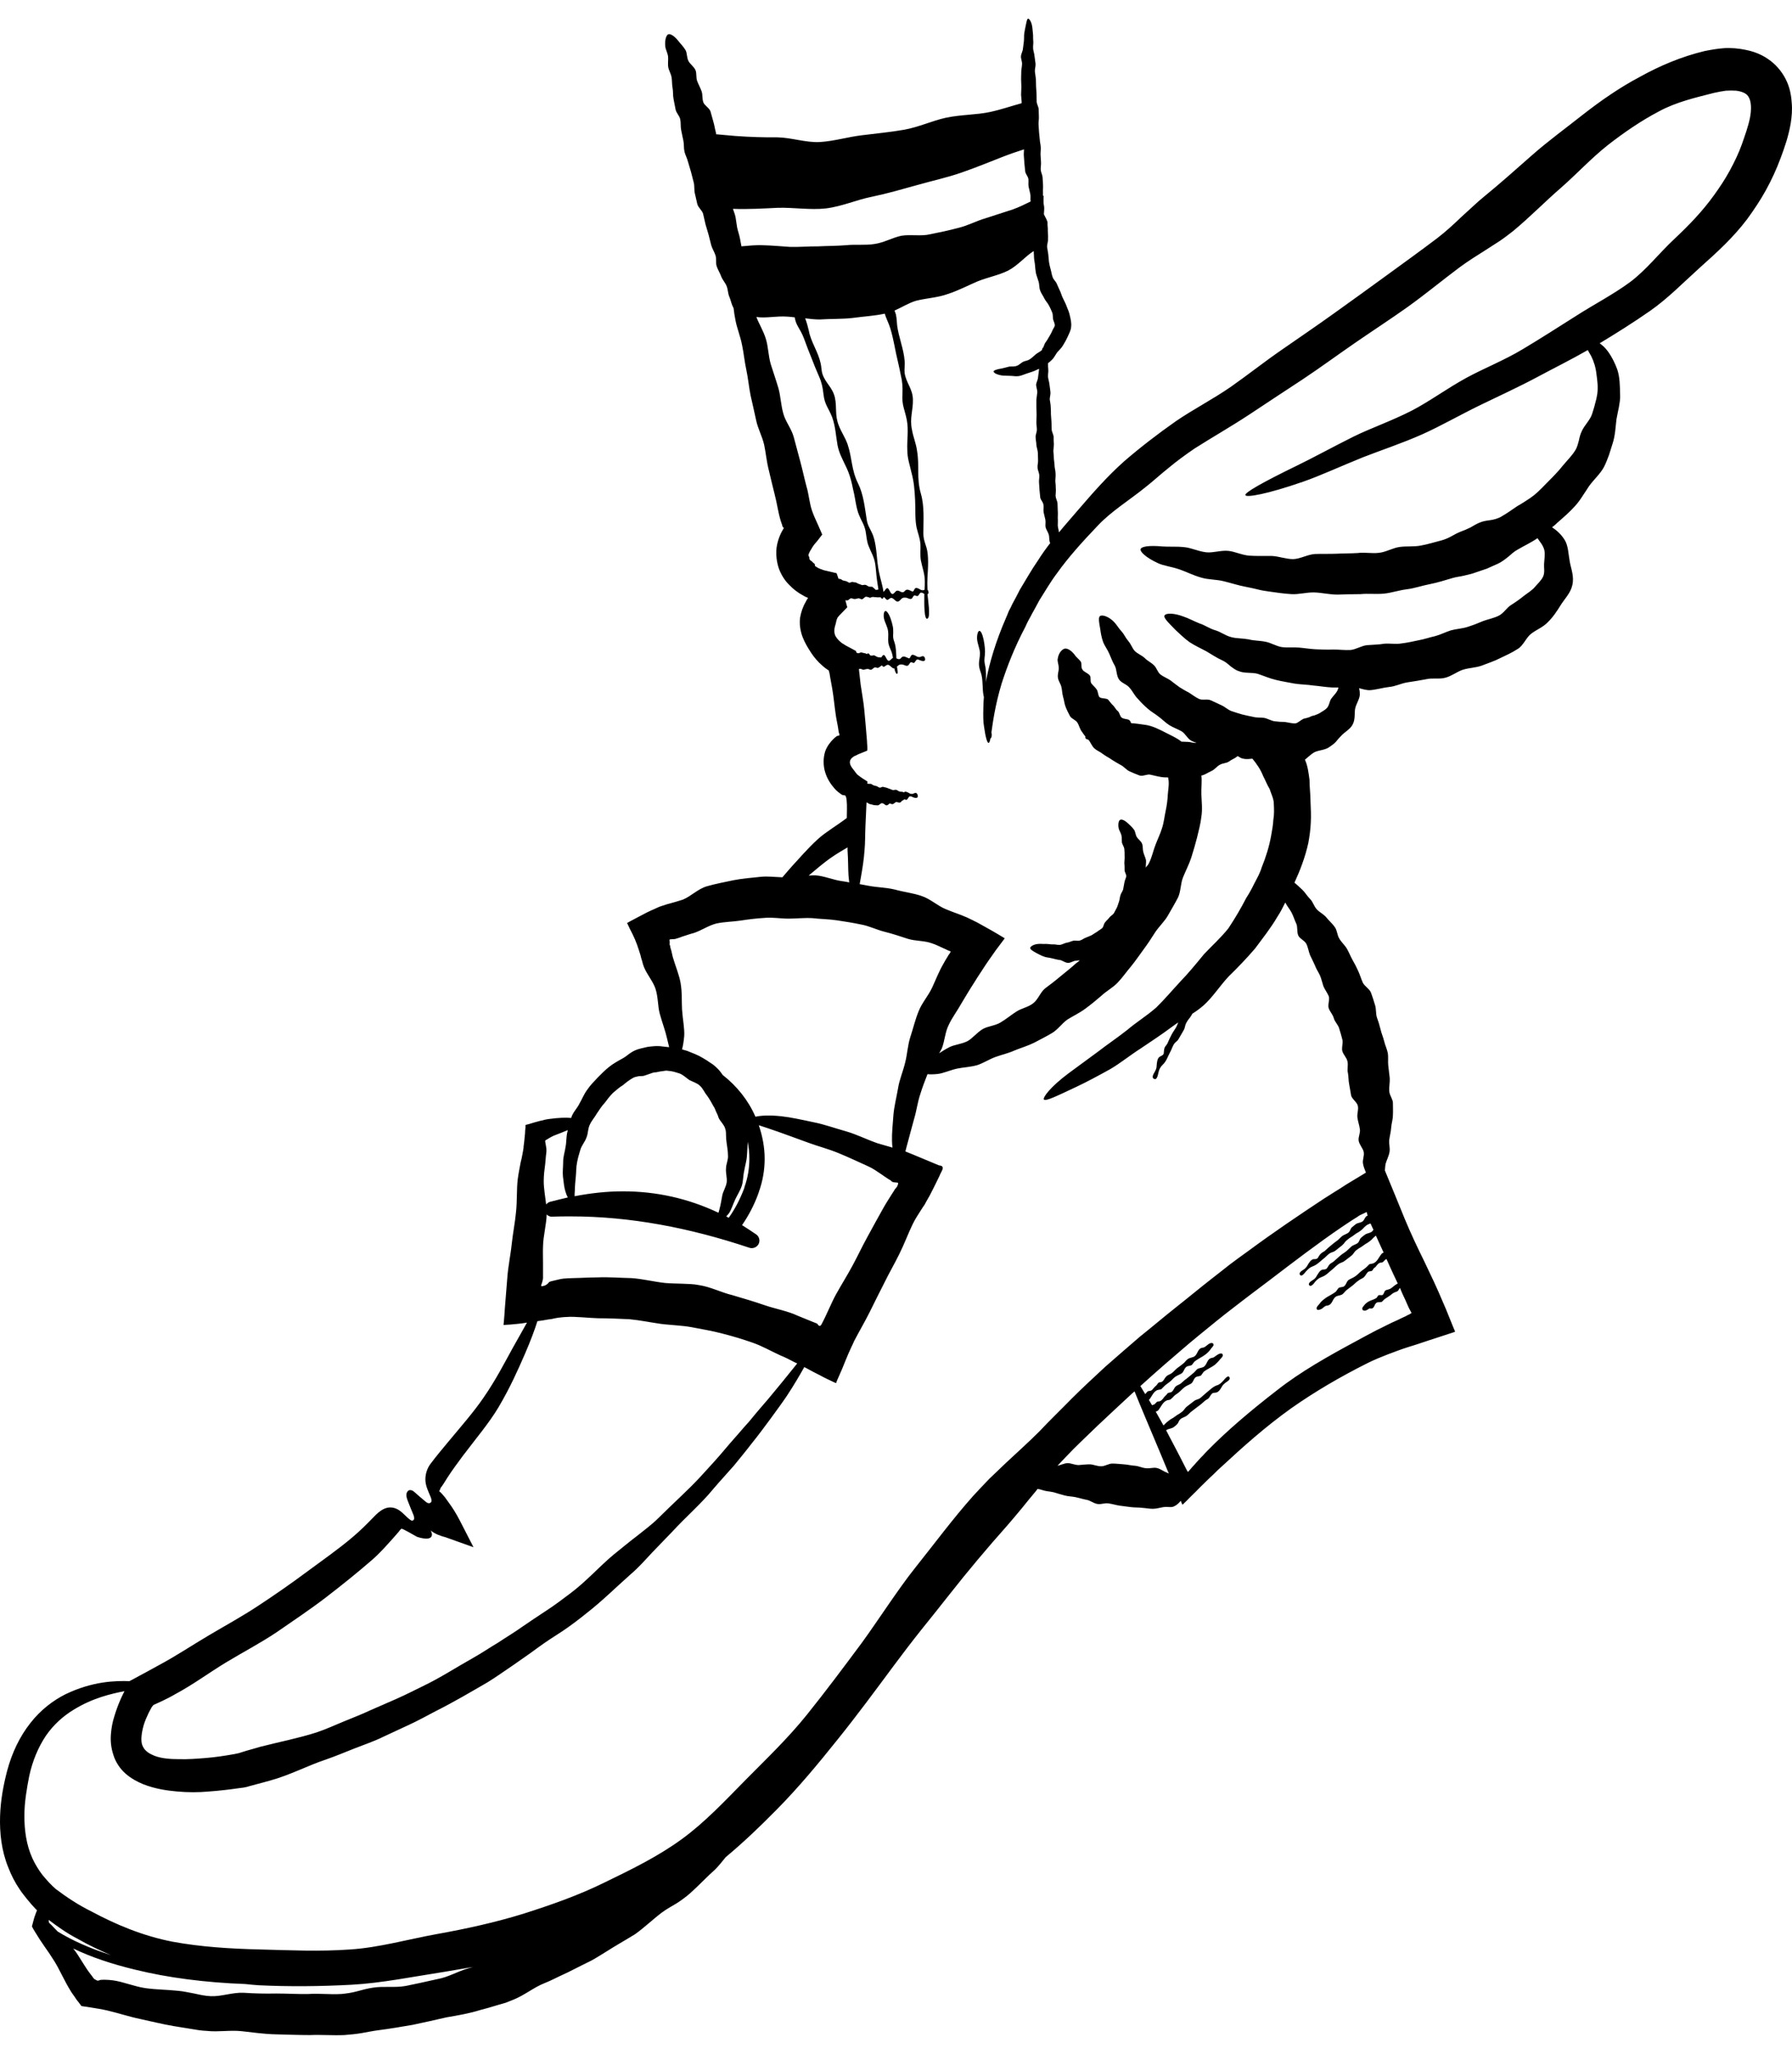 <?xml version="1.0" encoding="UTF-8"?>
<svg width="48px" height="55px" viewBox="0 0 48 55" version="1.1" xmlns="http://www.w3.org/2000/svg" xmlns:xlink="http://www.w3.org/1999/xlink">
    <title>Fill 1</title>
    <g id="Page-1" stroke="none" stroke-width="1" fill="none" fill-rule="evenodd">
        <g id="BTR-Concept-2" transform="translate(-48, -3229)" fill="#000000">
            <g id="Group-11" transform="translate(0, 3209)">
                <g id="Group-10" transform="translate(48, 18.5)">
                    <path d="M46.872,4.665 C46.827,4.886 46.742,5.121 46.658,5.362 C46.573,5.602 46.456,5.843 46.332,6.071 C46.208,6.299 46.065,6.514 45.915,6.722 C45.603,7.158 45.232,7.542 44.841,7.907 C44.438,8.284 44.093,8.734 43.657,9.059 C43.194,9.397 42.687,9.658 42.231,9.951 C41.736,10.264 41.261,10.569 40.792,10.849 C40.284,11.155 39.744,11.364 39.269,11.624 C38.748,11.91 38.293,12.249 37.817,12.496 C37.271,12.776 36.717,12.965 36.255,13.193 C35.669,13.486 35.175,13.759 34.745,13.967 C33.807,14.423 33.332,14.696 33.358,14.761 C33.384,14.827 33.924,14.742 34.914,14.397 C35.363,14.241 35.897,13.993 36.509,13.746 C36.991,13.557 37.531,13.382 38.104,13.128 C38.598,12.906 39.106,12.613 39.653,12.347 C40.148,12.106 40.668,11.871 41.202,11.585 C41.626,11.357 42.075,11.136 42.53,10.875 C42.556,10.927 42.589,10.979 42.622,11.038 C42.693,11.182 42.745,11.344 42.764,11.533 C42.784,11.682 42.81,11.858 42.784,12.054 C42.771,12.138 42.752,12.223 42.725,12.314 C42.706,12.399 42.674,12.49 42.647,12.581 C42.595,12.75 42.439,12.887 42.368,13.05 C42.329,13.128 42.309,13.213 42.29,13.303 C42.264,13.395 42.244,13.486 42.192,13.564 C42.101,13.713 41.964,13.844 41.847,13.987 C41.795,14.052 41.736,14.124 41.671,14.189 C41.612,14.254 41.547,14.319 41.482,14.384 C41.359,14.508 41.235,14.644 41.092,14.761 C41.027,14.813 40.949,14.865 40.877,14.911 C40.799,14.964 40.721,15.009 40.643,15.054 C40.499,15.153 40.343,15.263 40.18,15.354 C40.096,15.393 40.005,15.419 39.907,15.432 C39.809,15.445 39.718,15.458 39.627,15.498 C39.549,15.53 39.464,15.582 39.386,15.627 C39.302,15.667 39.217,15.706 39.126,15.738 C39.041,15.771 38.957,15.816 38.878,15.862 C38.794,15.908 38.703,15.947 38.612,15.972 C38.429,16.018 38.247,16.077 38.065,16.109 C37.876,16.148 37.674,16.122 37.492,16.148 C37.303,16.174 37.127,16.285 36.938,16.305 C36.743,16.33 36.548,16.285 36.366,16.311 C36.171,16.324 35.975,16.318 35.793,16.33 C35.597,16.337 35.402,16.33 35.22,16.337 C35.024,16.35 34.83,16.467 34.641,16.474 C34.439,16.474 34.25,16.395 34.061,16.389 L33.762,16.389 C33.664,16.389 33.573,16.389 33.475,16.382 C33.273,16.37 33.085,16.272 32.903,16.253 C32.701,16.233 32.492,16.311 32.31,16.291 C32.095,16.266 31.913,16.174 31.737,16.155 C31.51,16.129 31.308,16.148 31.138,16.135 C30.78,16.102 30.572,16.135 30.552,16.207 C30.533,16.272 30.683,16.428 31.021,16.584 C31.177,16.656 31.386,16.675 31.607,16.754 C31.776,16.812 31.965,16.91 32.173,16.968 C32.362,17.027 32.57,17.014 32.779,17.066 C32.968,17.112 33.163,17.177 33.371,17.216 C33.469,17.235 33.566,17.255 33.671,17.281 C33.768,17.307 33.873,17.326 33.976,17.339 C34.172,17.366 34.373,17.398 34.589,17.411 C34.79,17.424 34.999,17.359 35.207,17.366 C35.409,17.372 35.61,17.424 35.826,17.424 C36.027,17.418 36.229,17.411 36.444,17.411 C36.645,17.391 36.854,17.418 37.069,17.398 C37.271,17.378 37.472,17.307 37.687,17.281 C37.889,17.255 38.091,17.184 38.299,17.144 C38.501,17.105 38.703,17.04 38.905,16.981 C39.009,16.949 39.113,16.942 39.217,16.916 C39.321,16.89 39.425,16.871 39.523,16.832 C39.627,16.799 39.731,16.76 39.829,16.728 C39.926,16.682 40.024,16.643 40.122,16.597 C40.219,16.552 40.304,16.487 40.395,16.415 C40.473,16.35 40.551,16.272 40.649,16.22 C40.825,16.116 41.013,16.031 41.183,15.913 C41.242,16.005 41.326,16.089 41.365,16.226 C41.391,16.343 41.365,16.487 41.359,16.604 C41.352,16.708 41.385,16.825 41.333,16.942 C41.287,17.04 41.196,17.125 41.111,17.222 C41.033,17.314 40.922,17.378 40.812,17.463 C40.708,17.548 40.597,17.626 40.473,17.704 C40.356,17.776 40.278,17.925 40.141,17.991 C40.011,18.056 39.861,18.082 39.725,18.133 C39.588,18.192 39.451,18.245 39.308,18.29 C39.165,18.336 39.009,18.342 38.865,18.381 C38.722,18.426 38.585,18.498 38.436,18.538 C38.286,18.57 38.143,18.622 37.993,18.648 C37.844,18.681 37.693,18.713 37.537,18.732 C37.388,18.759 37.231,18.726 37.082,18.739 C36.926,18.765 36.769,18.765 36.62,18.778 C36.47,18.791 36.32,18.895 36.171,18.908 C36.014,18.915 35.858,18.895 35.709,18.895 C35.552,18.902 35.402,18.895 35.252,18.889 C35.096,18.882 34.947,18.856 34.797,18.843 C34.641,18.83 34.485,18.85 34.335,18.83 C34.178,18.804 34.042,18.713 33.899,18.687 C33.742,18.654 33.586,18.661 33.443,18.622 C33.365,18.609 33.287,18.602 33.208,18.596 C33.13,18.59 33.052,18.583 32.98,18.563 C32.824,18.524 32.694,18.42 32.558,18.381 C32.395,18.336 32.271,18.238 32.134,18.198 C31.972,18.133 31.835,18.056 31.711,18.016 C31.444,17.912 31.236,17.919 31.197,17.977 C31.152,18.036 31.275,18.153 31.49,18.374 C31.594,18.466 31.711,18.59 31.867,18.7 C31.997,18.785 32.148,18.856 32.31,18.941 C32.446,19.019 32.583,19.116 32.746,19.188 C32.818,19.221 32.89,19.28 32.955,19.338 C33.026,19.39 33.098,19.449 33.183,19.474 C33.339,19.54 33.528,19.501 33.69,19.546 C33.846,19.598 34.009,19.67 34.178,19.709 C34.335,19.748 34.504,19.774 34.673,19.807 C34.836,19.833 35.011,19.833 35.181,19.859 C35.344,19.872 35.513,19.904 35.682,19.911 L35.851,19.911 C35.845,19.937 35.838,19.963 35.826,19.989 C35.786,20.073 35.702,20.145 35.65,20.224 C35.61,20.295 35.604,20.393 35.545,20.458 C35.487,20.523 35.409,20.555 35.344,20.601 C35.311,20.621 35.272,20.634 35.24,20.646 C35.207,20.666 35.161,20.666 35.129,20.679 C35.064,20.718 34.986,20.731 34.914,20.75 C34.882,20.77 34.842,20.79 34.81,20.816 C34.771,20.842 34.731,20.874 34.686,20.874 C34.595,20.874 34.51,20.848 34.413,20.835 C34.328,20.835 34.237,20.829 34.139,20.816 C34.048,20.803 33.957,20.744 33.859,20.725 C33.768,20.712 33.664,20.725 33.566,20.698 C33.469,20.679 33.371,20.659 33.273,20.634 C33.176,20.607 33.079,20.575 32.98,20.542 C32.883,20.503 32.805,20.425 32.714,20.386 C32.616,20.341 32.525,20.295 32.434,20.256 C32.342,20.21 32.206,20.262 32.115,20.217 C32.017,20.171 31.939,20.106 31.855,20.054 C31.763,20.008 31.679,19.956 31.594,19.904 C31.51,19.846 31.431,19.78 31.353,19.722 C31.269,19.664 31.164,19.625 31.086,19.566 C31.002,19.501 30.982,19.377 30.904,19.312 C30.832,19.24 30.728,19.195 30.663,19.123 C30.585,19.052 30.468,19.006 30.396,18.935 C30.325,18.856 30.292,18.746 30.227,18.674 C30.149,18.583 30.11,18.485 30.045,18.414 C29.96,18.322 29.908,18.225 29.843,18.16 C29.707,18.016 29.543,17.964 29.478,17.991 C29.413,18.016 29.433,18.14 29.472,18.355 C29.485,18.453 29.504,18.57 29.55,18.7 C29.589,18.798 29.661,18.889 29.712,19.006 C29.758,19.11 29.797,19.221 29.862,19.331 C29.915,19.429 29.901,19.592 29.973,19.696 C30.038,19.794 30.188,19.826 30.26,19.924 C30.338,20.008 30.39,20.132 30.481,20.217 C30.559,20.308 30.643,20.393 30.741,20.477 C30.826,20.555 30.936,20.614 31.034,20.692 C31.132,20.763 31.217,20.855 31.321,20.92 C31.425,20.985 31.542,21.024 31.646,21.083 C31.75,21.141 31.809,21.291 31.92,21.343 C31.959,21.362 32.004,21.382 32.043,21.388 C32.043,21.395 32.037,21.395 32.03,21.395 C31.959,21.401 31.887,21.369 31.822,21.369 C31.763,21.369 31.705,21.362 31.646,21.362 C31.614,21.337 31.587,21.317 31.555,21.297 C31.503,21.265 31.457,21.239 31.405,21.213 C31.359,21.187 31.308,21.167 31.262,21.141 C31.06,21.037 30.871,20.939 30.683,20.913 C30.546,20.894 30.422,20.874 30.298,20.867 C30.286,20.835 30.273,20.803 30.246,20.783 C30.194,20.75 30.103,20.763 30.045,20.718 C29.993,20.679 29.993,20.588 29.94,20.542 C29.888,20.503 29.862,20.438 29.817,20.393 C29.765,20.347 29.732,20.295 29.687,20.243 C29.648,20.191 29.491,20.217 29.446,20.165 C29.407,20.106 29.413,20.015 29.374,19.963 C29.335,19.904 29.277,19.859 29.231,19.8 C29.192,19.735 29.231,19.644 29.192,19.592 C29.146,19.527 29.029,19.494 28.997,19.436 C28.945,19.37 28.984,19.28 28.951,19.221 C28.899,19.149 28.821,19.097 28.788,19.039 C28.697,18.921 28.599,18.863 28.528,18.869 C28.456,18.882 28.359,18.973 28.333,19.136 C28.313,19.208 28.359,19.286 28.359,19.39 C28.365,19.462 28.319,19.566 28.339,19.657 C28.352,19.742 28.411,19.813 28.43,19.898 C28.45,19.976 28.45,20.073 28.476,20.165 C28.502,20.243 28.508,20.341 28.541,20.425 C28.573,20.51 28.613,20.588 28.658,20.673 C28.697,20.75 28.814,20.777 28.86,20.855 C28.905,20.926 28.925,21.031 28.984,21.102 C29.009,21.141 29.042,21.187 29.074,21.226 C29.074,21.239 29.068,21.252 29.074,21.258 C29.074,21.284 29.101,21.297 29.153,21.31 C29.212,21.376 29.244,21.48 29.316,21.545 C29.381,21.603 29.472,21.636 29.543,21.694 C29.622,21.753 29.707,21.792 29.778,21.844 C29.856,21.896 29.94,21.942 30.019,21.987 C30.103,22.027 30.169,22.118 30.253,22.156 C30.345,22.196 30.429,22.235 30.52,22.267 C30.611,22.3 30.735,22.222 30.819,22.248 C30.91,22.267 31.002,22.293 31.093,22.307 C31.158,22.32 31.223,22.32 31.288,22.32 C31.288,22.332 31.294,22.339 31.294,22.352 C31.321,22.482 31.294,22.625 31.281,22.775 C31.275,22.912 31.256,23.062 31.223,23.218 C31.19,23.368 31.177,23.524 31.125,23.68 C31.08,23.83 31.008,23.973 30.949,24.13 C30.891,24.279 30.859,24.441 30.787,24.592 C30.767,24.644 30.728,24.689 30.689,24.734 C30.689,24.669 30.702,24.598 30.696,24.533 C30.676,24.455 30.643,24.39 30.624,24.318 C30.604,24.247 30.618,24.162 30.591,24.096 C30.566,24.025 30.481,23.973 30.449,23.914 C30.409,23.849 30.415,23.765 30.37,23.713 C30.318,23.641 30.26,23.596 30.214,23.55 C30.116,23.459 30.038,23.433 29.999,23.459 C29.967,23.478 29.94,23.569 29.967,23.693 C29.98,23.745 30.019,23.797 30.038,23.869 C30.051,23.927 30.045,23.999 30.051,24.064 C30.064,24.123 30.11,24.175 30.116,24.24 C30.123,24.299 30.123,24.363 30.123,24.428 C30.129,24.487 30.116,24.552 30.116,24.611 C30.123,24.669 30.123,24.728 30.123,24.793 C30.116,24.845 30.169,24.91 30.169,24.969 C30.155,25.027 30.123,25.086 30.116,25.145 C30.103,25.203 30.097,25.262 30.084,25.32 C30.07,25.372 30.025,25.424 30.012,25.476 C29.993,25.529 29.993,25.594 29.973,25.646 C29.953,25.698 29.94,25.757 29.915,25.809 C29.888,25.861 29.862,25.906 29.836,25.958 C29.804,26.004 29.745,26.03 29.712,26.076 C29.68,26.121 29.635,26.154 29.602,26.199 C29.563,26.238 29.563,26.316 29.524,26.355 C29.478,26.395 29.426,26.42 29.387,26.453 C29.335,26.486 29.29,26.512 29.244,26.544 C29.192,26.57 29.133,26.59 29.088,26.61 C29.029,26.629 28.984,26.675 28.925,26.688 C28.867,26.707 28.801,26.681 28.749,26.694 C28.691,26.707 28.632,26.74 28.573,26.746 C28.508,26.759 28.45,26.798 28.391,26.805 C28.326,26.811 28.261,26.785 28.202,26.792 C28.131,26.792 28.072,26.779 28.014,26.779 C27.936,26.785 27.877,26.772 27.818,26.779 C27.701,26.785 27.616,26.837 27.597,26.876 C27.584,26.922 27.649,26.961 27.766,27.026 C27.818,27.052 27.884,27.091 27.961,27.117 C28.02,27.143 28.092,27.143 28.17,27.163 C28.235,27.175 28.306,27.202 28.385,27.209 C28.45,27.215 28.528,27.286 28.606,27.286 C28.678,27.293 28.749,27.228 28.828,27.228 C28.86,27.221 28.892,27.221 28.925,27.221 C28.867,27.267 28.808,27.306 28.763,27.351 C28.639,27.462 28.508,27.56 28.385,27.664 C28.254,27.775 28.125,27.872 27.994,27.97 C27.864,28.074 27.805,28.276 27.668,28.374 C27.532,28.478 27.356,28.503 27.219,28.595 C27.076,28.686 26.946,28.797 26.803,28.881 C26.653,28.973 26.464,28.979 26.327,29.057 C26.171,29.149 26.054,29.305 25.917,29.382 C25.748,29.467 25.566,29.474 25.429,29.545 C25.325,29.598 25.234,29.656 25.156,29.708 C25.182,29.669 25.201,29.623 25.227,29.578 C25.306,29.382 25.312,29.142 25.416,28.94 C25.508,28.744 25.644,28.569 25.755,28.367 C25.865,28.185 25.976,27.996 26.099,27.807 C26.126,27.762 26.158,27.716 26.184,27.671 L26.236,27.592 L26.321,27.462 C26.432,27.286 26.556,27.117 26.679,26.941 C26.757,26.837 26.836,26.733 26.913,26.629 C26.692,26.492 26.439,26.349 26.178,26.206 C26.087,26.161 25.995,26.114 25.898,26.069 L25.755,26.01 L25.67,25.978 C25.56,25.939 25.442,25.893 25.332,25.848 C25.11,25.757 24.922,25.574 24.687,25.496 C24.466,25.418 24.219,25.392 23.984,25.327 C23.756,25.268 23.509,25.268 23.268,25.223 C23.19,25.21 23.105,25.19 23.027,25.178 C23.04,25.112 23.053,25.041 23.066,24.956 C23.099,24.767 23.138,24.54 23.157,24.272 C23.177,24.064 23.171,23.836 23.183,23.589 C23.19,23.4 23.203,23.198 23.21,22.99 C23.248,22.997 23.275,23.035 23.307,23.035 C23.346,23.042 23.379,23.055 23.411,23.062 C23.444,23.062 23.476,23.068 23.509,23.068 C23.548,23.068 23.587,23.01 23.619,23.01 C23.639,23.01 23.658,23.016 23.678,23.029 C23.691,23.042 23.71,23.055 23.724,23.062 C23.763,23.081 23.795,23.048 23.828,23.016 C23.86,23.022 23.886,23.042 23.913,23.035 C23.945,23.029 23.978,22.983 24.01,22.977 L24.017,22.977 C24.055,22.99 24.102,23.01 24.134,22.977 C24.14,22.97 24.147,22.964 24.153,22.951 C24.167,22.944 24.186,22.931 24.199,22.925 C24.206,22.918 24.219,22.912 24.225,22.906 C24.251,22.912 24.277,22.931 24.296,22.912 C24.329,22.879 24.348,22.814 24.388,22.827 C24.42,22.827 24.453,22.853 24.479,22.86 C24.498,22.866 24.616,22.899 24.577,22.782 C24.544,22.69 24.466,22.762 24.44,22.762 C24.413,22.762 24.381,22.762 24.355,22.742 C24.309,22.717 24.244,22.677 24.212,22.723 C24.199,22.717 24.192,22.71 24.186,22.71 C24.16,22.697 24.127,22.71 24.095,22.697 C24.062,22.69 24.036,22.658 24.003,22.652 C23.971,22.645 23.945,22.665 23.913,22.658 C23.886,22.652 23.854,22.632 23.828,22.625 C23.795,22.619 23.769,22.599 23.737,22.593 C23.71,22.586 23.685,22.58 23.652,22.573 C23.626,22.567 23.593,22.599 23.568,22.593 C23.535,22.593 23.515,22.567 23.483,22.554 C23.457,22.548 23.431,22.541 23.405,22.534 C23.379,22.528 23.359,22.502 23.333,22.495 C23.307,22.489 23.275,22.495 23.248,22.489 C23.242,22.489 23.236,22.489 23.229,22.482 C23.236,22.469 23.236,22.449 23.236,22.43 C23.151,22.378 23.06,22.32 22.969,22.248 C22.93,22.209 22.916,22.183 22.89,22.15 C22.858,22.104 22.819,22.065 22.793,22.014 C22.767,21.968 22.754,21.915 22.773,21.864 C22.786,21.831 22.812,21.799 22.851,21.773 L22.878,21.753 C22.916,21.74 22.949,21.721 22.988,21.701 C23.066,21.669 23.151,21.636 23.229,21.603 C23.242,21.532 23.223,21.428 23.223,21.343 C23.21,21.187 23.196,21.031 23.183,20.867 C23.171,20.757 23.164,20.64 23.151,20.517 C23.131,20.295 23.086,20.067 23.053,19.833 C23.04,19.715 23.027,19.605 23.014,19.488 L23.007,19.422 C23.014,19.416 23.027,19.41 23.034,19.41 C23.073,19.41 23.099,19.436 23.131,19.436 C23.171,19.429 23.203,19.416 23.236,19.416 C23.268,19.41 23.3,19.442 23.333,19.436 C23.365,19.429 23.399,19.384 23.424,19.377 C23.464,19.364 23.496,19.397 23.522,19.384 C23.561,19.37 23.587,19.338 23.613,19.325 C23.619,19.325 23.619,19.318 23.619,19.318 C23.619,19.325 23.626,19.325 23.626,19.325 C23.678,19.397 23.704,19.325 23.769,19.305 C23.821,19.292 23.867,19.37 23.926,19.397 C23.938,19.403 23.945,19.403 23.958,19.403 C23.964,19.422 23.964,19.442 23.971,19.462 C23.984,19.494 24.003,19.553 24.03,19.546 C24.062,19.533 24.036,19.422 24.03,19.377 C24.03,19.37 24.023,19.364 24.023,19.351 C24.03,19.351 24.036,19.345 24.043,19.338 C24.095,19.286 24.134,19.292 24.186,19.299 C24.231,19.312 24.29,19.351 24.329,19.318 C24.362,19.286 24.375,19.234 24.407,19.234 C24.44,19.24 24.466,19.266 24.492,19.247 C24.524,19.214 24.544,19.149 24.589,19.162 C24.616,19.169 24.648,19.188 24.681,19.195 C24.693,19.201 24.811,19.234 24.772,19.116 C24.739,19.032 24.661,19.097 24.635,19.097 C24.609,19.097 24.583,19.097 24.551,19.077 C24.505,19.052 24.433,19.006 24.401,19.064 C24.381,19.097 24.368,19.143 24.342,19.13 C24.271,19.104 24.199,19.045 24.14,19.116 C24.095,19.176 24.049,19.149 24.01,19.13 C24.003,18.98 24.003,18.83 23.958,18.7 C23.919,18.596 23.919,18.55 23.926,18.453 C23.926,18.388 23.926,18.329 23.913,18.27 C23.886,18.147 23.841,17.991 23.776,17.906 C23.691,17.788 23.652,17.938 23.678,18.062 C23.704,18.186 23.776,18.283 23.789,18.414 C23.802,18.518 23.782,18.602 23.795,18.713 C23.809,18.804 23.841,18.856 23.874,18.941 C23.899,19 23.906,19.058 23.919,19.116 C23.886,19.136 23.854,19.181 23.821,19.195 C23.763,19.221 23.73,19.077 23.685,19.045 C23.658,19.025 23.633,19.071 23.6,19.11 C23.574,19.097 23.548,19.11 23.509,19.097 C23.483,19.091 23.45,19.064 23.418,19.052 C23.392,19.045 23.365,19.064 23.333,19.058 C23.327,19.058 23.32,19.052 23.307,19.052 C23.288,19.012 23.261,18.98 23.223,19.012 L23.223,19.019 C23.203,19.006 23.177,18.993 23.157,18.993 C23.131,18.987 23.099,18.98 23.073,18.973 C23.047,18.967 23.014,19 22.982,18.993 C22.969,18.993 22.955,18.987 22.936,18.973 L22.936,18.96 L22.93,18.935 C22.838,18.889 22.754,18.836 22.662,18.791 L22.63,18.771 L22.61,18.759 L22.591,18.746 C22.571,18.739 22.558,18.726 22.539,18.713 C22.481,18.667 22.428,18.615 22.389,18.55 C22.35,18.492 22.344,18.414 22.35,18.355 C22.357,18.29 22.376,18.238 22.389,18.192 C22.396,18.153 22.402,18.121 22.416,18.082 L22.428,18.056 C22.428,18.049 22.441,18.029 22.454,18.016 C22.467,17.997 22.487,17.977 22.5,17.964 L22.695,17.763 C22.676,17.698 22.662,17.639 22.643,17.574 C22.656,17.58 22.676,17.58 22.695,17.58 C22.728,17.58 22.767,17.522 22.799,17.522 C22.831,17.522 22.865,17.548 22.897,17.542 C22.93,17.542 22.962,17.528 22.995,17.522 C23.027,17.522 23.06,17.554 23.092,17.548 C23.125,17.542 23.157,17.489 23.19,17.482 C23.216,17.476 23.248,17.495 23.275,17.495 C23.3,17.535 23.34,17.476 23.399,17.489 C23.464,17.495 23.522,17.502 23.587,17.495 C23.606,17.528 23.633,17.548 23.652,17.522 C23.658,17.515 23.665,17.502 23.672,17.489 C23.685,17.495 23.704,17.509 23.724,17.535 C23.776,17.606 23.802,17.535 23.86,17.515 C23.919,17.502 23.964,17.58 24.017,17.606 C24.062,17.626 24.102,17.587 24.134,17.548 C24.186,17.495 24.225,17.502 24.284,17.509 C24.323,17.522 24.388,17.561 24.427,17.528 C24.453,17.495 24.466,17.444 24.505,17.444 C24.531,17.45 24.564,17.476 24.589,17.457 C24.622,17.431 24.641,17.359 24.681,17.372 C24.707,17.372 24.733,17.391 24.758,17.405 L24.758,17.509 C24.758,17.6 24.746,18.147 24.85,18.062 C24.928,18.01 24.857,17.561 24.843,17.411 C24.869,17.405 24.882,17.385 24.863,17.326 C24.857,17.307 24.85,17.301 24.843,17.294 C24.837,17.177 24.837,17.066 24.843,16.956 C24.857,16.728 24.882,16.382 24.817,16.167 C24.778,16.037 24.733,15.94 24.733,15.784 C24.733,15.432 24.765,15.068 24.667,14.723 C24.544,14.299 24.635,14 24.564,13.576 C24.537,13.368 24.46,13.206 24.427,13.004 C24.362,12.698 24.46,12.49 24.453,12.203 C24.447,11.904 24.271,11.761 24.231,11.487 C24.219,11.383 24.244,11.272 24.231,11.162 C24.206,10.842 24.069,10.524 24.03,10.211 C24.023,10.114 24.017,10.016 23.997,9.918 C23.986,9.884 23.973,9.85 23.961,9.817 C24.158,9.731 24.344,9.611 24.537,9.555 C24.824,9.482 25.121,9.472 25.386,9.374 C25.672,9.282 25.93,9.144 26.186,9.035 C26.464,8.924 26.754,8.871 27.001,8.748 C27.27,8.609 27.464,8.361 27.69,8.223 C27.691,8.263 27.691,8.303 27.695,8.343 C27.695,8.421 27.708,8.499 27.721,8.577 C27.727,8.656 27.734,8.734 27.747,8.812 C27.766,8.89 27.799,8.968 27.818,9.039 C27.844,9.117 27.831,9.208 27.864,9.287 C27.89,9.359 27.942,9.424 27.975,9.496 C28.007,9.56 28.066,9.619 28.098,9.684 C28.131,9.742 28.157,9.808 28.183,9.866 C28.209,9.931 28.196,10.003 28.209,10.055 C28.222,10.107 28.254,10.159 28.254,10.211 C28.254,10.231 28.242,10.257 28.229,10.276 C28.215,10.296 28.209,10.316 28.19,10.348 C28.164,10.413 28.131,10.472 28.098,10.524 C28.066,10.582 28.033,10.634 27.994,10.687 C27.975,10.719 27.961,10.771 27.942,10.81 C27.929,10.81 27.916,10.837 27.909,10.875 C27.857,10.921 27.799,10.947 27.747,10.986 C27.695,11.031 27.643,11.083 27.591,11.116 C27.532,11.162 27.46,11.162 27.408,11.188 C27.343,11.22 27.298,11.279 27.232,11.298 C27.167,11.324 27.096,11.311 27.03,11.318 C26.959,11.337 26.888,11.357 26.822,11.37 C26.692,11.39 26.614,11.422 26.614,11.448 C26.614,11.48 26.679,11.526 26.816,11.552 C26.881,11.565 26.959,11.559 27.05,11.565 C27.122,11.565 27.206,11.585 27.291,11.572 C27.369,11.559 27.447,11.52 27.532,11.494 C27.604,11.468 27.688,11.448 27.76,11.409 C27.785,11.396 27.812,11.383 27.831,11.376 L27.831,11.403 C27.825,11.461 27.812,11.533 27.805,11.604 C27.805,11.663 27.76,11.735 27.753,11.8 C27.753,11.865 27.785,11.936 27.785,12.002 C27.78,12.066 27.766,12.138 27.76,12.203 L27.76,12.405 C27.76,12.47 27.766,12.542 27.766,12.607 C27.766,12.672 27.76,12.737 27.76,12.809 C27.76,12.874 27.773,12.939 27.773,13.01 C27.773,13.075 27.734,13.147 27.74,13.213 C27.74,13.278 27.76,13.349 27.76,13.414 C27.766,13.479 27.792,13.544 27.799,13.616 C27.799,13.681 27.805,13.746 27.805,13.817 C27.812,13.882 27.785,13.954 27.792,14.02 C27.792,14.085 27.831,14.15 27.838,14.222 C27.844,14.286 27.825,14.358 27.831,14.423 C27.838,14.488 27.838,14.56 27.844,14.625 C27.851,14.69 27.857,14.755 27.864,14.827 C27.877,14.892 27.942,14.95 27.949,15.016 C27.961,15.087 27.942,15.158 27.955,15.224 C27.968,15.289 27.988,15.354 28.001,15.419 C28.014,15.491 27.994,15.562 28.007,15.621 C28.026,15.692 28.072,15.751 28.092,15.816 C28.111,15.881 28.098,15.953 28.118,16.012 C28.118,16.025 28.125,16.037 28.131,16.044 C28.014,16.194 27.903,16.35 27.805,16.506 C27.623,16.767 27.473,17.04 27.317,17.294 C27.252,17.424 27.187,17.548 27.115,17.678 C27.089,17.737 27.057,17.802 27.024,17.86 C26.998,17.925 26.972,17.991 26.946,18.049 C26.673,18.674 26.503,19.253 26.412,19.735 C26.412,19.755 26.406,19.768 26.406,19.787 C26.412,19.625 26.419,19.462 26.386,19.318 C26.36,19.208 26.367,19.156 26.38,19.045 C26.386,18.987 26.386,18.921 26.38,18.856 C26.367,18.719 26.34,18.55 26.288,18.446 C26.217,18.316 26.165,18.466 26.171,18.602 C26.178,18.739 26.243,18.856 26.25,18.993 C26.25,19.104 26.217,19.195 26.223,19.312 C26.23,19.416 26.263,19.474 26.288,19.566 C26.334,19.755 26.308,19.95 26.347,20.139 C26.347,20.145 26.354,20.152 26.354,20.165 C26.347,20.262 26.34,20.36 26.34,20.451 C26.334,20.659 26.334,20.835 26.36,20.972 C26.399,21.252 26.444,21.395 26.477,21.395 C26.497,21.401 26.516,21.356 26.529,21.278 C26.562,21.258 26.568,21.207 26.562,21.148 C26.562,21.135 26.556,21.128 26.556,21.115 C26.594,20.848 26.653,20.393 26.829,19.807 C26.972,19.364 27.167,18.85 27.467,18.283 C27.493,18.225 27.519,18.166 27.551,18.108 C27.584,18.056 27.61,17.997 27.643,17.938 C27.708,17.821 27.773,17.704 27.838,17.58 C27.988,17.346 28.131,17.092 28.313,16.851 C28.619,16.422 28.99,16.012 29.4,15.582 C29.758,15.198 30.24,14.905 30.683,14.547 C30.891,14.384 31.086,14.202 31.308,14.026 C31.51,13.857 31.757,13.675 31.997,13.512 C32.466,13.213 32.961,12.933 33.456,12.607 C33.918,12.301 34.4,11.982 34.888,11.663 C35.357,11.351 35.819,11.012 36.3,10.68 C36.762,10.361 37.245,10.049 37.72,9.71 C38.182,9.378 38.624,9.013 39.093,8.662 C39.321,8.493 39.562,8.343 39.809,8.187 L40.174,7.952 C40.298,7.868 40.415,7.777 40.532,7.686 C40.981,7.314 41.385,6.898 41.821,6.521 C42.244,6.149 42.628,5.733 43.064,5.388 C43.507,5.043 43.956,4.736 44.425,4.489 C44.9,4.229 45.427,4.112 45.909,3.988 C46.026,3.962 46.131,3.942 46.228,3.929 C46.332,3.923 46.41,3.923 46.508,3.929 C46.599,3.942 46.67,3.962 46.729,3.994 C46.782,4.021 46.821,4.06 46.846,4.112 C46.911,4.229 46.918,4.437 46.872,4.665 M34.719,26.231 C34.765,26.316 34.731,26.459 34.777,26.557 C34.816,26.642 34.947,26.688 34.992,26.779 C35.038,26.87 35.051,26.981 35.09,27.078 C35.135,27.163 35.175,27.26 35.22,27.351 C35.252,27.443 35.311,27.527 35.357,27.625 C35.396,27.716 35.415,27.813 35.448,27.912 C35.487,28.002 35.552,28.087 35.591,28.178 C35.624,28.276 35.558,28.406 35.591,28.503 C35.624,28.595 35.702,28.673 35.728,28.771 C35.754,28.868 35.845,28.946 35.871,29.044 C35.903,29.142 35.93,29.239 35.955,29.337 C35.982,29.435 35.93,29.552 35.955,29.649 C35.982,29.747 36.073,29.825 36.092,29.923 C36.118,30.027 36.079,30.137 36.105,30.235 C36.124,30.333 36.118,30.437 36.138,30.535 C36.158,30.632 36.171,30.736 36.19,30.834 C36.209,30.932 36.352,31.016 36.372,31.121 C36.392,31.225 36.346,31.329 36.359,31.426 C36.372,31.531 36.411,31.635 36.424,31.733 C36.444,31.837 36.379,31.947 36.392,32.045 C36.405,32.149 36.509,32.253 36.528,32.351 C36.548,32.461 36.489,32.566 36.509,32.663 C36.522,32.748 36.561,32.833 36.587,32.904 C36.411,33.008 36.236,33.119 36.059,33.223 C35.955,33.295 35.845,33.36 35.741,33.425 C35.643,33.484 35.552,33.549 35.454,33.607 C34.784,34.05 34.107,34.506 33.43,35.007 C33.267,35.124 33.104,35.241 32.941,35.365 C32.779,35.496 32.616,35.619 32.46,35.742 C32.134,35.996 31.815,36.263 31.483,36.524 C31.171,36.771 30.859,37.038 30.539,37.292 C30.227,37.559 29.915,37.832 29.602,38.106 C29.302,38.386 29.003,38.659 28.71,38.952 C28.424,39.245 28.125,39.531 27.838,39.837 C27.551,40.123 27.246,40.397 26.946,40.677 C26.796,40.82 26.647,40.964 26.497,41.106 C26.354,41.256 26.21,41.406 26.067,41.562 C25.527,42.168 25.032,42.838 24.512,43.489 C24.258,43.808 24.023,44.147 23.789,44.485 C23.554,44.823 23.327,45.162 23.086,45.494 C22.597,46.152 22.116,46.796 21.614,47.421 C21.107,48.052 20.527,48.606 19.98,49.159 C19.421,49.725 18.887,50.299 18.262,50.754 C17.618,51.223 16.908,51.568 16.211,51.906 C15.502,52.258 14.753,52.518 14.018,52.752 C13.256,52.987 12.481,53.156 11.719,53.293 C10.926,53.436 10.157,53.658 9.376,53.709 C8.556,53.768 7.749,53.729 6.98,53.709 C6.161,53.69 5.366,53.638 4.624,53.501 C3.817,53.345 3.088,53.033 2.456,52.694 C2.098,52.518 1.786,52.31 1.493,52.089 C1.428,52.03 1.37,51.978 1.311,51.913 C1.252,51.848 1.194,51.783 1.135,51.711 C1.031,51.574 0.94,51.424 0.868,51.268 C0.705,50.91 0.653,50.513 0.653,50.136 C0.653,49.758 0.718,49.4 0.783,49.062 C0.874,48.645 1.031,48.28 1.232,47.981 C1.44,47.681 1.701,47.453 1.968,47.291 C2.483,46.972 2.977,46.862 3.335,46.79 C3.322,46.816 3.316,46.822 3.309,46.842 C3.277,46.907 3.244,46.972 3.218,47.037 C3.159,47.173 3.107,47.317 3.062,47.467 C3.016,47.61 2.984,47.766 2.971,47.942 C2.957,48.111 2.971,48.3 3.036,48.495 C3.094,48.69 3.218,48.873 3.367,49.003 C3.517,49.133 3.68,49.218 3.836,49.283 C4.155,49.407 4.455,49.452 4.748,49.478 C5.034,49.504 5.321,49.504 5.594,49.478 C5.874,49.458 6.147,49.426 6.414,49.387 L6.518,49.374 L6.583,49.361 C6.616,49.355 6.642,49.348 6.655,49.342 L6.85,49.289 C6.98,49.257 7.111,49.218 7.234,49.185 C7.762,49.042 8.244,48.782 8.738,48.619 C8.999,48.528 9.246,48.424 9.493,48.326 C9.741,48.228 9.995,48.144 10.236,48.027 C10.476,47.915 10.724,47.798 10.965,47.688 C11.205,47.577 11.44,47.447 11.674,47.324 C12.156,47.083 12.618,46.809 13.067,46.549 C13.301,46.405 13.523,46.243 13.738,46.1 C13.959,45.943 14.174,45.8 14.382,45.644 C14.604,45.481 14.832,45.332 15.059,45.188 C15.281,45.039 15.489,44.882 15.691,44.719 C16.127,44.381 16.504,44.004 16.888,43.665 C17.103,43.482 17.279,43.281 17.462,43.085 C17.644,42.896 17.826,42.708 18.001,42.526 C18.379,42.116 18.789,41.764 19.102,41.38 C19.29,41.158 19.479,40.957 19.655,40.755 C19.824,40.547 19.987,40.351 20.131,40.162 C20.228,40.039 20.319,39.928 20.404,39.811 C20.489,39.694 20.573,39.583 20.651,39.479 C20.807,39.264 20.951,39.069 21.074,38.887 C21.276,38.581 21.426,38.32 21.543,38.112 C21.556,38.118 21.575,38.131 21.595,38.138 C21.725,38.21 21.849,38.275 21.979,38.34 C22.109,38.412 22.24,38.47 22.363,38.529 L22.382,38.535 L22.396,38.542 L22.402,38.522 L22.421,38.47 L22.467,38.366 L22.558,38.158 C22.61,38.021 22.669,37.891 22.721,37.761 C22.747,37.696 22.78,37.637 22.806,37.572 C22.831,37.52 22.858,37.468 22.878,37.416 C23.014,37.155 23.164,36.901 23.294,36.641 C23.424,36.38 23.554,36.114 23.685,35.86 C23.815,35.593 23.964,35.339 24.088,35.085 C24.225,34.812 24.323,34.538 24.447,34.284 C24.512,34.148 24.596,34.024 24.674,33.9 L24.733,33.809 L24.765,33.764 L24.811,33.679 C24.876,33.569 24.941,33.451 24.993,33.341 C25.058,33.217 25.11,33.1 25.169,32.983 C25.201,32.878 25.351,32.728 25.15,32.709 C24.909,32.605 24.674,32.514 24.447,32.416 L24.271,32.345 C24.264,32.338 24.258,32.338 24.251,32.338 C24.271,32.26 24.29,32.182 24.316,32.091 C24.362,31.908 24.427,31.687 24.492,31.44 C24.551,31.245 24.577,31.016 24.655,30.788 C24.707,30.619 24.772,30.45 24.843,30.268 C24.922,30.274 25.013,30.274 25.123,30.261 C25.273,30.242 25.436,30.164 25.637,30.118 C25.794,30.085 25.982,30.079 26.171,30.027 C26.334,29.975 26.491,29.871 26.666,29.806 C26.829,29.747 27.011,29.708 27.181,29.63 C27.343,29.564 27.519,29.513 27.695,29.428 C27.851,29.344 28.014,29.265 28.176,29.168 C28.333,29.077 28.443,28.908 28.593,28.803 C28.749,28.706 28.918,28.627 29.068,28.516 C29.218,28.406 29.361,28.289 29.504,28.165 C29.635,28.041 29.811,27.95 29.94,27.813 C30.07,27.677 30.175,27.521 30.298,27.378 C30.415,27.234 30.52,27.078 30.631,26.928 C30.741,26.779 30.845,26.623 30.943,26.466 C31.047,26.31 31.19,26.18 31.281,26.023 C31.373,25.861 31.47,25.698 31.555,25.535 C31.633,25.366 31.62,25.158 31.691,24.989 C31.763,24.813 31.848,24.65 31.907,24.474 C31.965,24.292 32.017,24.11 32.063,23.934 C32.108,23.745 32.16,23.556 32.18,23.368 C32.212,23.172 32.186,22.97 32.18,22.775 C32.173,22.613 32.2,22.437 32.18,22.267 L32.2,22.267 C32.29,22.241 32.369,22.183 32.446,22.15 C32.538,22.111 32.596,22.02 32.675,21.981 C32.753,21.935 32.851,21.942 32.915,21.896 C32.994,21.838 33.079,21.811 33.137,21.76 C33.144,21.76 33.149,21.753 33.149,21.746 C33.202,21.779 33.248,21.811 33.3,21.818 C33.384,21.838 33.469,21.825 33.547,21.818 C33.664,21.961 33.768,22.111 33.833,22.28 C33.892,22.391 33.938,22.515 34.009,22.632 C34.048,22.762 34.12,22.886 34.12,23.029 C34.127,23.172 34.133,23.309 34.107,23.459 C34.1,23.596 34.074,23.738 34.048,23.882 C33.996,24.175 33.905,24.461 33.794,24.734 C33.749,24.885 33.671,25.021 33.599,25.158 C33.534,25.294 33.462,25.424 33.378,25.555 C33.234,25.835 33.072,26.108 32.903,26.362 C32.701,26.616 32.46,26.83 32.252,27.052 C32.043,27.306 31.842,27.553 31.627,27.775 C31.398,28.022 31.19,28.269 30.969,28.484 C30.709,28.712 30.429,28.881 30.194,29.083 C29.921,29.298 29.648,29.48 29.413,29.663 C29.107,29.89 28.853,30.073 28.625,30.242 C28.144,30.6 27.929,30.887 27.961,30.945 C28.001,31.004 28.306,30.854 28.86,30.593 C29.107,30.476 29.4,30.32 29.739,30.132 C29.999,29.981 30.26,29.767 30.566,29.571 C30.826,29.395 31.106,29.213 31.393,28.999 C31.444,28.96 31.503,28.92 31.562,28.881 C31.542,28.92 31.529,28.96 31.51,28.999 C31.451,29.103 31.444,29.096 31.386,29.2 C31.347,29.272 31.308,29.357 31.275,29.435 C31.256,29.48 31.217,29.513 31.197,29.552 C31.177,29.604 31.177,29.663 31.171,29.715 C31.158,29.76 31.112,29.773 31.067,29.799 C30.995,29.838 30.989,29.962 30.982,30.033 C30.982,30.085 30.969,30.132 30.949,30.17 C30.936,30.209 30.832,30.333 30.898,30.385 C30.995,30.457 31.021,30.255 31.028,30.229 C31.047,30.144 31.08,30.073 31.145,30.013 C31.242,29.923 31.275,29.806 31.334,29.695 C31.386,29.598 31.379,29.591 31.431,29.487 C31.49,29.382 31.529,29.409 31.581,29.305 C31.639,29.206 31.639,29.206 31.698,29.103 C31.757,29.005 31.724,28.985 31.783,28.881 C31.835,28.784 31.855,28.79 31.913,28.692 C31.926,28.673 31.932,28.66 31.939,28.647 C32.043,28.582 32.141,28.51 32.238,28.426 C32.479,28.211 32.668,27.912 32.909,27.651 C33.144,27.423 33.384,27.175 33.618,26.902 C33.814,26.636 34.035,26.362 34.217,26.05 C34.296,25.933 34.361,25.802 34.426,25.672 L34.432,25.678 C34.472,25.763 34.543,25.841 34.595,25.939 C34.641,26.023 34.673,26.134 34.719,26.231 M36.633,34.056 C36.581,34.07 36.561,34.122 36.535,34.167 C36.489,34.259 36.372,34.232 36.307,34.291 C36.275,34.317 36.236,34.349 36.203,34.376 C36.171,34.415 36.164,34.467 36.131,34.499 C36.079,34.551 35.995,34.564 35.943,34.61 C35.903,34.642 35.871,34.682 35.832,34.714 C35.747,34.779 35.747,34.773 35.663,34.844 C35.604,34.89 35.545,34.948 35.487,35 C35.454,35.027 35.415,35.039 35.383,35.072 C35.344,35.104 35.324,35.15 35.298,35.189 C35.272,35.222 35.227,35.222 35.181,35.222 C35.11,35.235 35.057,35.326 35.024,35.384 C35.005,35.424 34.972,35.456 34.947,35.482 C34.914,35.508 34.784,35.567 34.816,35.632 C34.862,35.723 34.959,35.573 34.979,35.553 C35.031,35.496 35.083,35.443 35.155,35.417 C35.265,35.378 35.344,35.3 35.428,35.228 C35.513,35.163 35.506,35.157 35.591,35.085 C35.675,35.02 35.695,35.052 35.779,34.987 C35.864,34.916 35.864,34.922 35.943,34.857 C36.027,34.786 36.007,34.766 36.092,34.701 C36.177,34.629 36.183,34.642 36.268,34.577 C36.346,34.512 36.359,34.525 36.444,34.46 C36.528,34.395 36.516,34.382 36.6,34.317 C36.645,34.284 36.685,34.278 36.711,34.265 C36.737,34.324 36.762,34.382 36.789,34.434 L36.782,34.441 C36.737,34.532 36.626,34.512 36.554,34.571 C36.522,34.597 36.483,34.623 36.45,34.655 C36.418,34.688 36.411,34.746 36.379,34.779 C36.327,34.831 36.242,34.838 36.19,34.89 C36.151,34.922 36.118,34.962 36.079,34.994 C36.001,35.059 35.995,35.052 35.91,35.118 C35.851,35.17 35.793,35.222 35.734,35.274 C35.702,35.307 35.663,35.32 35.63,35.346 C35.591,35.378 35.572,35.43 35.545,35.462 C35.519,35.501 35.474,35.496 35.435,35.501 C35.357,35.508 35.311,35.606 35.272,35.665 C35.252,35.704 35.227,35.736 35.194,35.762 C35.168,35.782 35.031,35.846 35.064,35.912 C35.11,35.996 35.214,35.846 35.227,35.827 C35.279,35.769 35.33,35.723 35.409,35.697 C35.519,35.658 35.591,35.573 35.682,35.501 C35.76,35.437 35.754,35.43 35.838,35.365 C35.923,35.3 35.943,35.326 36.027,35.261 C36.112,35.196 36.112,35.196 36.196,35.131 C36.275,35.066 36.255,35.039 36.34,34.974 C36.424,34.909 36.431,34.922 36.516,34.857 C36.6,34.793 36.607,34.805 36.691,34.74 C36.776,34.675 36.762,34.662 36.847,34.597 L36.854,34.59 C36.926,34.746 36.991,34.897 37.062,35.046 C37.036,35.052 37.017,35.066 37.003,35.085 C36.932,35.17 36.893,35.287 36.789,35.332 C36.757,35.346 36.711,35.346 36.678,35.358 L36.613,35.424 C36.567,35.469 36.516,35.501 36.464,35.541 C36.385,35.606 36.392,35.613 36.307,35.677 C36.262,35.71 36.203,35.736 36.151,35.762 C36.066,35.801 36.073,35.886 36.007,35.945 C35.969,35.977 35.897,35.964 35.851,35.996 L35.786,36.087 C35.695,36.166 35.578,36.205 35.48,36.283 C35.428,36.322 35.376,36.367 35.337,36.426 C35.317,36.452 35.272,36.491 35.265,36.53 C35.265,36.569 35.285,36.582 35.311,36.582 L35.337,36.576 C35.383,36.569 35.421,36.543 35.454,36.511 C35.487,36.485 35.513,36.465 35.552,36.465 C35.689,36.445 35.682,36.303 35.773,36.231 C35.826,36.192 35.91,36.198 35.962,36.159 C36.001,36.127 36.034,36.075 36.079,36.042 C36.158,35.983 36.158,35.983 36.242,35.918 C36.32,35.853 36.313,35.846 36.398,35.788 C36.437,35.756 36.489,35.742 36.528,35.71 C36.574,35.671 36.593,35.613 36.639,35.567 C36.658,35.547 36.698,35.547 36.73,35.541 C36.769,35.534 36.776,35.489 36.802,35.462 C36.834,35.443 36.861,35.417 36.88,35.384 C36.906,35.358 36.926,35.332 36.958,35.32 C36.997,35.307 37.03,35.32 37.055,35.287 L37.114,35.228 C37.121,35.222 37.134,35.222 37.14,35.222 C37.199,35.358 37.264,35.496 37.323,35.625 C37.361,35.71 37.4,35.788 37.44,35.873 C37.414,35.886 37.395,35.899 37.368,35.918 C37.31,35.958 37.316,35.964 37.257,36.003 C37.219,36.029 37.179,36.035 37.134,36.049 C37.075,36.061 37.082,36.14 37.036,36.179 C37.01,36.198 36.951,36.172 36.919,36.192 L36.874,36.256 C36.802,36.309 36.711,36.322 36.639,36.367 C36.6,36.394 36.567,36.42 36.535,36.465 C36.522,36.485 36.489,36.511 36.489,36.543 C36.489,36.582 36.509,36.595 36.528,36.595 L36.548,36.602 C36.587,36.602 36.613,36.582 36.639,36.569 C36.665,36.549 36.678,36.537 36.711,36.543 C36.821,36.556 36.802,36.432 36.874,36.387 C36.912,36.361 36.978,36.387 37.017,36.361 C37.043,36.341 37.069,36.303 37.101,36.283 C37.16,36.244 37.16,36.244 37.219,36.205 C37.277,36.166 37.271,36.159 37.336,36.12 L37.433,36.081 C37.46,36.061 37.472,36.022 37.499,35.99 C37.524,36.055 37.55,36.114 37.576,36.172 C37.622,36.263 37.661,36.355 37.7,36.445 C37.726,36.504 37.726,36.498 37.733,36.517 L37.752,36.556 L37.798,36.641 L37.81,36.667 L37.791,36.673 L37.752,36.7 C37.72,36.713 37.693,36.725 37.661,36.745 C37.655,36.745 37.655,36.752 37.635,36.758 L37.564,36.79 L37.427,36.856 C37.231,36.94 37.055,37.038 36.874,37.123 C36.691,37.22 36.516,37.311 36.34,37.409 C35.565,37.825 34.83,38.242 34.217,38.724 C33.508,39.271 32.863,39.818 32.342,40.351 C32.297,40.397 32.258,40.436 32.219,40.482 C32.18,40.521 32.141,40.56 32.108,40.599 C32.069,40.638 32.03,40.684 31.997,40.723 C31.959,40.761 31.92,40.807 31.887,40.846 L31.828,40.912 L31.815,40.918 L31.809,40.905 L31.789,40.872 C31.666,40.625 31.548,40.403 31.444,40.202 C31.373,40.065 31.301,39.935 31.236,39.805 C31.288,39.759 31.379,39.765 31.438,39.72 C31.47,39.694 31.51,39.668 31.535,39.635 C31.568,39.603 31.574,39.544 31.614,39.512 C31.666,39.459 31.75,39.453 31.803,39.401 C31.842,39.375 31.874,39.33 31.913,39.303 C31.997,39.238 31.997,39.238 32.082,39.173 C32.148,39.128 32.206,39.075 32.265,39.024 C32.297,38.991 32.336,38.978 32.369,38.952 C32.401,38.919 32.421,38.867 32.453,38.835 C32.479,38.796 32.525,38.802 32.564,38.796 C32.642,38.789 32.694,38.698 32.727,38.639 C32.746,38.6 32.779,38.568 32.811,38.542 C32.837,38.516 32.968,38.457 32.935,38.392 C32.896,38.301 32.792,38.451 32.772,38.47 C32.72,38.529 32.668,38.581 32.596,38.6 C32.486,38.639 32.408,38.724 32.317,38.796 C32.238,38.861 32.238,38.867 32.16,38.933 C32.076,38.997 32.05,38.965 31.972,39.03 C31.887,39.095 31.887,39.095 31.803,39.16 C31.718,39.225 31.737,39.251 31.652,39.316 C31.568,39.382 31.562,39.368 31.477,39.434 C31.393,39.499 31.379,39.486 31.301,39.551 C31.223,39.609 31.223,39.623 31.164,39.674 C31.086,39.538 31.021,39.414 30.956,39.303 C30.989,39.297 31.015,39.284 31.034,39.258 C31.099,39.173 31.145,39.056 31.242,39.01 C31.275,38.991 31.321,38.997 31.353,38.978 L31.418,38.919 C31.457,38.867 31.516,38.835 31.568,38.796 C31.646,38.73 31.639,38.724 31.718,38.659 C31.77,38.62 31.822,38.594 31.88,38.568 C31.959,38.535 31.959,38.451 32.017,38.392 C32.056,38.353 32.128,38.366 32.173,38.334 L32.238,38.242 C32.33,38.164 32.446,38.125 32.545,38.047 C32.596,38.001 32.642,37.956 32.687,37.897 C32.707,37.871 32.753,37.838 32.753,37.8 C32.753,37.754 32.734,37.748 32.707,37.748 L32.687,37.748 C32.635,37.761 32.603,37.787 32.564,37.813 C32.531,37.838 32.512,37.858 32.466,37.865 C32.33,37.885 32.342,38.027 32.252,38.099 C32.2,38.138 32.115,38.131 32.063,38.171 C32.024,38.21 31.991,38.255 31.946,38.288 C31.867,38.353 31.867,38.353 31.789,38.418 C31.705,38.476 31.711,38.483 31.633,38.548 C31.594,38.581 31.535,38.594 31.497,38.626 C31.451,38.665 31.438,38.73 31.393,38.769 C31.366,38.796 31.334,38.789 31.301,38.802 C31.262,38.809 31.256,38.854 31.223,38.874 C31.197,38.9 31.171,38.926 31.152,38.958 C31.125,38.985 31.106,39.01 31.073,39.024 C31.041,39.037 31.002,39.024 30.976,39.056 L30.917,39.114 C30.898,39.121 30.878,39.121 30.859,39.134 C30.826,39.082 30.8,39.037 30.774,38.991 C30.78,38.985 30.78,38.985 30.787,38.978 C30.852,38.9 30.891,38.776 30.995,38.73 C31.028,38.717 31.073,38.717 31.106,38.704 L31.171,38.639 C31.21,38.594 31.269,38.555 31.321,38.516 C31.398,38.457 31.393,38.444 31.47,38.379 C31.516,38.347 31.574,38.32 31.627,38.295 C31.711,38.255 31.705,38.171 31.77,38.112 C31.809,38.073 31.88,38.086 31.926,38.054 L31.991,37.969 C32.082,37.891 32.2,37.845 32.29,37.774 C32.349,37.728 32.395,37.682 32.434,37.624 C32.453,37.592 32.499,37.559 32.505,37.52 C32.505,37.48 32.486,37.468 32.46,37.468 L32.434,37.468 C32.388,37.48 32.356,37.507 32.317,37.539 C32.284,37.565 32.265,37.585 32.219,37.592 C32.082,37.604 32.089,37.748 32.004,37.819 C31.952,37.858 31.867,37.858 31.815,37.897 C31.77,37.93 31.744,37.976 31.698,38.014 C31.62,38.08 31.62,38.073 31.535,38.138 C31.457,38.203 31.464,38.21 31.386,38.275 C31.34,38.307 31.288,38.32 31.249,38.353 C31.204,38.392 31.184,38.451 31.145,38.49 C31.119,38.516 31.086,38.516 31.053,38.522 C31.015,38.529 31.002,38.575 30.976,38.6 C30.949,38.626 30.924,38.646 30.898,38.679 C30.878,38.704 30.859,38.73 30.826,38.744 C30.787,38.757 30.754,38.744 30.728,38.776 L30.676,38.835 C30.631,38.757 30.585,38.685 30.546,38.62 C30.76,38.424 30.976,38.236 31.19,38.047 C31.497,37.787 31.796,37.52 32.101,37.272 C32.421,37.012 32.734,36.752 33.052,36.511 C33.215,36.387 33.371,36.263 33.528,36.146 C33.69,36.022 33.846,35.905 34.003,35.788 C34.66,35.287 35.298,34.798 35.949,34.356 C36.04,34.297 36.131,34.232 36.223,34.174 L36.359,34.089 C36.398,34.056 36.464,34.024 36.47,34.024 C36.522,33.998 36.567,33.979 36.607,33.959 C36.613,33.991 36.626,34.024 36.633,34.056 M31.256,40.937 C31.171,40.912 31.086,40.833 30.982,40.814 C30.898,40.794 30.8,40.833 30.696,40.82 C30.598,40.814 30.5,40.761 30.403,40.755 C30.298,40.748 30.201,40.723 30.103,40.716 C29.999,40.71 29.901,40.696 29.804,40.696 C29.7,40.69 29.589,40.775 29.491,40.768 C29.387,40.768 29.296,40.723 29.198,40.716 C29.094,40.716 28.99,40.729 28.892,40.736 C28.788,40.736 28.691,40.684 28.593,40.684 C28.502,40.69 28.411,40.736 28.326,40.755 C28.398,40.677 28.47,40.599 28.541,40.527 C28.821,40.227 29.121,39.954 29.407,39.674 C29.7,39.395 29.993,39.128 30.286,38.854 C30.318,38.821 30.357,38.789 30.39,38.763 C30.539,39.134 30.774,39.688 31.08,40.416 C31.132,40.547 31.217,40.742 31.308,40.964 C31.288,40.957 31.275,40.944 31.256,40.937 M12.533,54.217 C12.26,54.295 12.006,54.452 11.713,54.503 C11.427,54.569 11.147,54.627 10.867,54.686 C10.574,54.738 10.275,54.686 9.995,54.731 C9.851,54.751 9.708,54.79 9.565,54.829 C9.422,54.868 9.285,54.888 9.142,54.901 C8.842,54.92 8.549,54.881 8.263,54.901 C7.97,54.907 7.677,54.888 7.397,54.888 C7.098,54.894 6.811,54.888 6.525,54.868 C6.225,54.855 5.932,54.972 5.646,54.96 C5.49,54.953 5.346,54.92 5.203,54.888 C5.053,54.861 4.917,54.829 4.774,54.816 C4.468,54.784 4.175,54.784 3.895,54.744 C3.589,54.699 3.309,54.575 3.029,54.536 C2.886,54.517 2.684,54.51 2.658,54.536 C2.639,54.536 2.619,54.549 2.606,54.543 L2.567,54.523 L2.522,54.498 L2.495,54.465 L2.463,54.419 C2.261,54.172 2.131,53.892 1.962,53.683 C2.437,53.912 2.997,54.1 3.622,54.25 C4.494,54.465 5.497,54.595 6.57,54.634 C6.688,54.647 6.811,54.66 6.928,54.667 C7.742,54.706 8.569,54.699 9.422,54.653 C10.229,54.608 11.055,54.438 11.895,54.309 C12.149,54.263 12.41,54.224 12.67,54.178 C12.625,54.191 12.579,54.204 12.533,54.217 M1.545,53.228 C1.473,53.156 1.408,53.085 1.376,53.052 C1.35,53.033 1.33,53.006 1.311,52.987 C1.311,52.961 1.304,52.935 1.304,52.916 C1.545,53.098 1.792,53.274 2.066,53.416 C2.352,53.579 2.658,53.729 2.971,53.859 C2.418,53.683 1.935,53.469 1.545,53.228 M3.849,47.701 C3.882,47.59 3.928,47.486 3.98,47.376 C4.005,47.324 4.038,47.271 4.064,47.219 C4.084,47.187 4.09,47.187 4.097,47.18 L4.11,47.161 L4.123,47.154 C4.129,47.154 4.129,47.154 4.155,47.141 L4.338,47.057 C4.462,46.998 4.579,46.939 4.689,46.874 C5.165,46.62 5.594,46.301 6.043,46.028 C6.506,45.748 6.98,45.501 7.417,45.208 C7.859,44.902 8.309,44.602 8.725,44.284 C9.155,43.952 9.572,43.619 9.968,43.274 C10.177,43.092 10.353,42.891 10.535,42.688 L10.665,42.539 L10.698,42.5 L10.71,42.48 L10.717,42.474 L10.73,42.461 L10.75,42.441 C10.769,42.422 11.127,42.636 11.167,42.656 C11.258,42.688 11.557,42.773 11.57,42.604 C11.57,42.565 11.557,42.526 11.537,42.487 C11.641,42.578 11.804,42.636 11.934,42.669 L12.683,42.936 L12.312,42.213 C12.221,42.037 12.117,41.868 11.999,41.712 C11.974,41.673 11.941,41.634 11.915,41.595 L11.837,41.504 C11.824,41.491 11.804,41.471 11.791,41.458 L11.765,41.439 C11.772,41.413 11.791,41.386 11.804,41.347 L11.811,41.334 L11.837,41.302 L11.889,41.224 C11.922,41.172 11.954,41.12 11.987,41.068 C12.117,40.866 12.26,40.677 12.403,40.482 C12.748,40.026 13.106,39.603 13.354,39.186 C13.666,38.659 13.881,38.171 14.057,37.767 C14.213,37.409 14.323,37.11 14.395,36.882 C14.493,36.869 14.591,36.856 14.688,36.836 L14.786,36.823 L14.838,36.81 L14.949,36.79 C15.02,36.784 15.092,36.771 15.163,36.771 C15.3,36.758 15.443,36.771 15.587,36.778 C15.73,36.79 15.873,36.797 16.016,36.804 C16.29,36.804 16.576,36.817 16.863,36.83 C17.136,36.856 17.416,36.914 17.696,36.954 C17.832,36.973 17.969,36.979 18.106,36.993 C18.249,37.006 18.392,37.018 18.529,37.044 C18.803,37.097 19.076,37.142 19.349,37.214 C19.479,37.247 19.616,37.285 19.746,37.324 C19.883,37.363 20.013,37.409 20.15,37.455 C20.417,37.546 20.658,37.689 20.905,37.8 C21.035,37.852 21.159,37.917 21.283,37.982 L21.354,38.014 C21.204,38.197 21.022,38.431 20.794,38.704 C20.658,38.874 20.501,39.056 20.332,39.251 C20.248,39.349 20.163,39.453 20.072,39.564 C19.98,39.668 19.883,39.772 19.786,39.889 C19.629,40.065 19.466,40.254 19.297,40.455 C19.128,40.651 18.939,40.853 18.75,41.061 C18.418,41.419 18.028,41.764 17.637,42.154 C17.462,42.33 17.253,42.48 17.052,42.643 C16.843,42.799 16.648,42.968 16.433,43.137 C16.049,43.457 15.697,43.86 15.267,44.179 C15.066,44.329 14.864,44.485 14.643,44.628 C14.428,44.771 14.206,44.915 13.992,45.064 C13.784,45.214 13.562,45.344 13.347,45.488 C13.126,45.618 12.911,45.767 12.677,45.898 C12.234,46.145 11.798,46.432 11.323,46.659 C11.095,46.77 10.867,46.887 10.633,46.991 C10.392,47.096 10.157,47.2 9.917,47.304 C9.682,47.415 9.441,47.506 9.207,47.603 C8.966,47.701 8.731,47.812 8.478,47.896 C7.99,48.052 7.482,48.15 6.974,48.28 C6.857,48.313 6.734,48.352 6.61,48.384 L6.421,48.443 C6.414,48.449 6.336,48.463 6.277,48.476 C6.024,48.521 5.77,48.56 5.522,48.58 C5.275,48.6 5.034,48.619 4.793,48.612 C4.559,48.612 4.318,48.593 4.136,48.521 C4.045,48.482 3.966,48.443 3.915,48.391 C3.862,48.345 3.836,48.294 3.81,48.235 C3.765,48.111 3.791,47.903 3.849,47.701 M14.519,35.853 C14.532,35.801 14.545,35.762 14.545,35.729 L14.545,35.313 C14.545,35.17 14.539,35.027 14.545,34.883 C14.552,34.584 14.636,34.297 14.643,34.024 C14.682,34.063 14.733,34.089 14.792,34.083 C14.961,34.076 15.125,34.076 15.294,34.076 C16.882,34.076 18.477,34.382 20.072,34.916 C20.169,34.948 20.273,34.903 20.319,34.818 C20.365,34.727 20.339,34.617 20.254,34.558 C20.131,34.473 20,34.389 19.876,34.31 C20.052,34.056 20.202,33.77 20.313,33.464 L20.313,33.457 L20.325,33.432 L20.325,33.425 C20.43,33.132 20.482,32.833 20.482,32.533 C20.482,32.228 20.423,31.921 20.325,31.635 C20.456,31.68 20.631,31.733 20.847,31.811 C21.074,31.889 21.341,31.993 21.654,32.104 C21.901,32.195 22.181,32.266 22.467,32.384 C22.721,32.488 22.982,32.612 23.255,32.735 C23.385,32.794 23.496,32.872 23.619,32.956 C23.678,32.995 23.737,33.041 23.802,33.08 L23.848,33.106 C23.867,33.119 23.874,33.126 23.874,33.132 L23.893,33.145 C23.919,33.165 23.964,33.165 24.023,33.171 C24.069,33.171 24.055,33.191 24.055,33.21 C24.049,33.23 24.043,33.249 24.03,33.276 C24.017,33.295 24.003,33.315 23.984,33.334 L23.971,33.347 L23.945,33.393 L23.886,33.484 C23.809,33.607 23.724,33.738 23.652,33.868 C23.515,34.115 23.372,34.369 23.229,34.636 C23.092,34.883 22.969,35.15 22.826,35.411 C22.689,35.665 22.533,35.912 22.389,36.172 C22.252,36.426 22.148,36.7 22.005,36.966 C21.959,37.058 21.907,36.979 21.895,36.954 L21.882,36.947 L21.855,36.934 L21.803,36.914 L21.373,36.739 C21.094,36.608 20.781,36.556 20.495,36.459 C20.345,36.407 20.202,36.361 20.052,36.315 C19.909,36.27 19.759,36.231 19.616,36.185 C19.317,36.114 19.037,35.964 18.731,35.918 C18.581,35.886 18.425,35.886 18.275,35.879 C18.119,35.873 17.969,35.873 17.819,35.86 C17.513,35.827 17.214,35.749 16.914,35.729 C16.608,35.723 16.303,35.697 16.003,35.71 C15.853,35.71 15.697,35.717 15.547,35.723 C15.398,35.729 15.248,35.729 15.098,35.742 C15.027,35.749 14.949,35.769 14.87,35.788 C14.838,35.795 14.799,35.807 14.76,35.814 L14.708,35.834 L14.701,35.846 C14.669,35.886 14.61,35.931 14.558,35.938 C14.532,35.945 14.506,35.951 14.493,35.938 C14.499,35.912 14.506,35.879 14.519,35.853 M14.604,32.67 C14.61,32.598 14.616,32.527 14.623,32.455 C14.629,32.422 14.629,32.39 14.636,32.351 L14.636,32.266 C14.629,32.228 14.623,32.188 14.616,32.143 C14.61,32.123 14.61,32.097 14.604,32.078 L14.604,32.045 L14.623,32.032 C14.688,31.993 14.747,31.954 14.832,31.915 C14.981,31.856 15.105,31.811 15.209,31.765 C15.209,31.771 15.202,31.784 15.202,31.798 C15.163,31.941 15.176,32.078 15.15,32.208 C15.131,32.345 15.085,32.474 15.085,32.605 C15.085,32.748 15.066,32.885 15.079,33.008 C15.098,33.165 15.111,33.301 15.144,33.405 C15.163,33.47 15.183,33.522 15.209,33.569 C15.046,33.607 14.89,33.646 14.733,33.686 C14.688,33.698 14.656,33.725 14.629,33.757 C14.604,33.542 14.564,33.327 14.564,33.132 C14.564,32.969 14.584,32.819 14.604,32.67 M15.398,33.373 C15.398,33.269 15.411,33.145 15.424,33.002 C15.436,32.891 15.43,32.767 15.456,32.637 C15.476,32.527 15.508,32.409 15.547,32.286 C15.58,32.175 15.671,32.078 15.71,31.96 C15.756,31.856 15.743,31.726 15.801,31.615 C15.847,31.511 15.932,31.42 15.99,31.316 C16.055,31.225 16.114,31.121 16.198,31.036 C16.264,30.945 16.335,30.854 16.419,30.769 C16.504,30.698 16.589,30.619 16.687,30.561 C16.771,30.489 16.863,30.418 16.96,30.365 C17.005,30.339 17.064,30.333 17.117,30.32 C17.175,30.32 17.234,30.32 17.279,30.301 C17.331,30.281 17.377,30.268 17.429,30.249 C17.481,30.229 17.526,30.216 17.579,30.216 C17.631,30.209 17.683,30.189 17.735,30.189 C17.787,30.183 17.839,30.164 17.891,30.177 C17.95,30.183 18.001,30.189 18.054,30.203 L18.204,30.249 C18.301,30.287 18.379,30.365 18.464,30.424 C18.51,30.443 18.555,30.47 18.607,30.489 C18.659,30.515 18.704,30.535 18.744,30.574 C18.828,30.646 18.867,30.756 18.939,30.841 C19.004,30.932 19.056,31.023 19.108,31.121 C19.141,31.166 19.16,31.218 19.18,31.27 C19.206,31.322 19.232,31.374 19.245,31.426 C19.265,31.479 19.304,31.525 19.342,31.576 C19.375,31.622 19.414,31.674 19.427,31.733 C19.447,31.791 19.447,31.85 19.447,31.908 C19.447,31.967 19.453,32.025 19.46,32.084 C19.473,32.201 19.499,32.318 19.499,32.436 C19.512,32.559 19.447,32.677 19.447,32.787 C19.434,32.911 19.479,33.041 19.466,33.158 C19.447,33.288 19.375,33.393 19.349,33.503 C19.323,33.64 19.304,33.764 19.277,33.861 C19.265,33.907 19.258,33.939 19.245,33.979 C18.431,33.594 17.579,33.405 16.687,33.405 C16.264,33.405 15.834,33.451 15.391,33.536 C15.391,33.49 15.391,33.432 15.398,33.373 M20.072,32.533 C20.072,32.787 20.032,33.035 19.942,33.288 L19.935,33.321 C19.824,33.614 19.687,33.881 19.518,34.115 C19.499,34.102 19.479,34.089 19.453,34.076 C19.479,34.05 19.506,34.018 19.531,33.985 C19.59,33.894 19.629,33.764 19.694,33.621 C19.746,33.51 19.824,33.393 19.87,33.256 C19.909,33.132 19.903,32.989 19.935,32.852 C19.955,32.722 20,32.592 20.007,32.449 C20.013,32.332 20.026,32.208 20.026,32.078 C20.059,32.228 20.072,32.377 20.072,32.533 M17.936,26.7 C17.93,26.688 17.93,26.675 17.936,26.661 C17.982,26.648 18.041,26.655 18.067,26.648 L18.08,26.648 C18.08,26.648 18.086,26.648 18.119,26.636 C18.17,26.623 18.223,26.603 18.275,26.583 C18.379,26.551 18.483,26.512 18.587,26.486 C18.789,26.42 18.978,26.284 19.193,26.231 C19.401,26.186 19.623,26.186 19.837,26.154 C20.046,26.121 20.261,26.095 20.482,26.082 C20.69,26.062 20.905,26.102 21.12,26.102 C21.328,26.102 21.543,26.076 21.764,26.089 C21.979,26.114 22.194,26.114 22.416,26.147 C22.63,26.18 22.845,26.212 23.06,26.258 C23.281,26.297 23.483,26.401 23.691,26.453 C23.906,26.505 24.114,26.577 24.316,26.642 C24.524,26.707 24.765,26.688 24.967,26.765 C25.071,26.798 25.169,26.85 25.273,26.896 L25.345,26.928 C25.358,26.935 25.351,26.935 25.358,26.935 L25.384,26.948 C25.41,26.961 25.449,26.968 25.468,26.987 L25.449,27.013 C25.442,27.033 25.429,27.052 25.41,27.072 L25.403,27.085 L25.364,27.15 C25.332,27.202 25.299,27.254 25.273,27.306 C25.15,27.514 25.065,27.742 24.967,27.95 C24.863,28.172 24.693,28.361 24.609,28.575 C24.512,28.81 24.46,29.044 24.388,29.259 C24.309,29.499 24.303,29.74 24.244,29.962 C24.186,30.203 24.088,30.424 24.055,30.646 C24.01,30.899 23.951,31.134 23.932,31.349 C23.913,31.615 23.886,31.856 23.893,32.052 C23.893,32.117 23.899,32.175 23.906,32.234 C23.769,32.195 23.633,32.156 23.502,32.117 C23.203,32.012 22.936,31.876 22.662,31.798 C22.357,31.713 22.071,31.609 21.803,31.557 C21.465,31.485 21.172,31.42 20.924,31.394 C20.612,31.361 20.384,31.374 20.235,31.407 C20.046,30.971 19.74,30.587 19.356,30.287 C19.31,30.216 19.258,30.151 19.193,30.092 C19.141,30.04 19.082,29.994 19.017,29.956 C18.952,29.91 18.893,29.871 18.822,29.832 C18.698,29.754 18.549,29.702 18.405,29.643 C18.36,29.63 18.314,29.617 18.269,29.604 C18.294,29.513 18.314,29.389 18.327,29.246 C18.34,29.05 18.288,28.81 18.269,28.536 C18.256,28.322 18.275,28.081 18.229,27.82 C18.19,27.599 18.093,27.378 18.021,27.13 C18.008,27.078 17.995,27.019 17.982,26.961 L17.956,26.876 L17.95,26.83 L17.936,26.798 C17.936,26.759 17.943,26.726 17.936,26.7 M22.292,24.448 C22.416,24.363 22.558,24.279 22.702,24.194 L22.702,24.272 C22.721,24.533 22.715,24.761 22.728,24.949 C22.734,25.014 22.741,25.073 22.747,25.132 C22.682,25.119 22.624,25.106 22.558,25.099 C22.317,25.067 22.09,24.962 21.849,24.943 C21.783,24.943 21.719,24.943 21.66,24.949 C21.842,24.8 22.044,24.617 22.292,24.448 M22.076,16.773 C22.051,16.767 22.018,16.754 22.005,16.747 L21.979,16.74 C21.959,16.728 21.94,16.721 21.921,16.715 C21.888,16.695 21.855,16.675 21.829,16.656 C21.829,16.636 21.829,16.617 21.823,16.604 C21.803,16.584 21.778,16.571 21.764,16.552 C21.745,16.526 21.706,16.513 21.693,16.493 C21.673,16.467 21.686,16.435 21.673,16.415 C21.66,16.395 21.66,16.382 21.654,16.37 C21.66,16.343 21.666,16.318 21.679,16.298 C21.699,16.246 21.732,16.213 21.764,16.148 L21.778,16.129 L21.81,16.083 C21.836,16.051 21.862,16.025 21.888,15.992 L22.024,15.816 C21.966,15.686 21.914,15.556 21.855,15.432 C21.829,15.38 21.81,15.328 21.79,15.282 C21.778,15.25 21.764,15.217 21.751,15.178 C21.679,14.97 21.666,14.736 21.602,14.527 C21.543,14.306 21.497,14.085 21.439,13.87 C21.38,13.648 21.321,13.427 21.263,13.213 C21.204,12.985 21.042,12.796 20.983,12.581 C20.918,12.353 20.911,12.119 20.853,11.904 C20.788,11.682 20.71,11.461 20.645,11.253 C20.579,11.025 20.579,10.784 20.514,10.576 C20.448,10.358 20.33,10.175 20.26,9.989 C20.261,9.989 20.261,9.989 20.261,9.989 C20.509,10.028 20.789,9.959 21.085,9.979 C21.152,9.981 21.22,9.992 21.287,9.999 C21.325,10.235 21.425,10.277 21.537,10.569 C21.602,10.752 21.666,10.914 21.732,11.077 C21.797,11.247 21.862,11.409 21.94,11.585 C22.012,11.748 22.038,11.885 22.057,12.054 C22.09,12.347 22.188,12.412 22.292,12.679 C22.382,12.933 22.389,13.179 22.435,13.427 C22.474,13.629 22.558,13.779 22.643,13.961 C22.761,14.195 22.806,14.384 22.858,14.638 C22.91,14.84 22.93,15.113 23.014,15.302 C23.073,15.452 23.144,15.536 23.183,15.712 C23.21,15.849 23.21,15.972 23.261,16.109 C23.327,16.285 23.418,16.415 23.444,16.611 C23.464,16.74 23.47,16.884 23.489,17.02 C23.496,17.053 23.509,17.177 23.529,17.287 C23.502,17.294 23.476,17.301 23.45,17.294 C23.437,17.274 23.411,17.249 23.379,17.229 C23.372,17.216 23.359,17.209 23.34,17.216 C23.32,17.209 23.3,17.216 23.275,17.209 C23.248,17.203 23.216,17.17 23.183,17.164 C23.157,17.157 23.125,17.17 23.092,17.17 C23.066,17.164 23.034,17.144 23.007,17.138 C22.975,17.131 22.949,17.105 22.923,17.099 C22.89,17.099 22.865,17.092 22.838,17.085 C22.806,17.079 22.773,17.112 22.747,17.105 C22.721,17.099 22.695,17.073 22.669,17.066 C22.643,17.06 22.61,17.053 22.585,17.046 C22.558,17.04 22.539,17.014 22.513,17.008 C22.493,17.001 22.474,17.001 22.461,17.001 L22.409,16.851 C22.292,16.825 22.181,16.799 22.076,16.773 M24.303,13.557 C24.303,13.772 24.368,13.948 24.413,14.15 C24.485,14.416 24.498,14.625 24.512,14.899 C24.524,15.119 24.505,15.413 24.551,15.627 C24.589,15.797 24.641,15.894 24.655,16.083 C24.661,16.233 24.641,16.363 24.667,16.513 C24.707,16.715 24.772,16.864 24.772,17.073 C24.772,17.144 24.772,17.222 24.765,17.294 C24.753,17.301 24.739,17.307 24.733,17.307 C24.707,17.307 24.674,17.307 24.648,17.287 C24.602,17.261 24.531,17.216 24.498,17.274 C24.479,17.307 24.466,17.353 24.433,17.339 C24.368,17.314 24.296,17.255 24.238,17.326 C24.16,17.418 24.102,17.301 24.023,17.32 C23.991,17.326 23.958,17.391 23.919,17.405 C23.86,17.431 23.828,17.287 23.782,17.255 C23.743,17.229 23.704,17.32 23.665,17.353 C23.645,17.196 23.574,16.968 23.561,16.897 C23.529,16.76 23.509,16.623 23.496,16.487 C23.476,16.278 23.45,15.953 23.353,15.764 C23.3,15.647 23.236,15.562 23.216,15.419 C23.164,15.094 23.131,14.742 22.982,14.443 C22.799,14.071 22.831,13.779 22.702,13.395 C22.637,13.213 22.533,13.069 22.467,12.893 C22.357,12.62 22.421,12.412 22.363,12.145 C22.298,11.871 22.116,11.767 22.031,11.52 C21.999,11.422 22.005,11.318 21.979,11.22 C21.914,10.921 21.719,10.654 21.666,10.361 C21.641,10.252 21.609,10.136 21.567,10.025 C21.699,10.041 21.83,10.057 21.962,10.056 C22.258,10.035 22.554,10.049 22.842,10.015 C23.132,9.974 23.422,9.961 23.699,9.9 C23.713,9.951 23.731,9.994 23.75,10.042 C23.789,10.134 23.834,10.231 23.88,10.407 C23.932,10.602 23.964,10.79 24.003,10.973 C24.043,11.155 24.088,11.337 24.127,11.54 C24.173,11.721 24.179,11.865 24.173,12.047 C24.153,12.36 24.231,12.451 24.29,12.75 C24.342,13.03 24.29,13.284 24.303,13.557 M20.843,7.065 C21.274,7.055 21.705,7.128 22.119,7.082 C22.552,7.03 22.952,6.848 23.351,6.77 C23.774,6.682 24.175,6.565 24.56,6.458 C24.975,6.34 25.379,6.253 25.748,6.124 C26.157,5.983 26.53,5.827 26.881,5.691 C27.072,5.617 27.254,5.556 27.429,5.5 C27.43,5.561 27.418,5.622 27.425,5.68 C27.43,5.753 27.435,5.814 27.44,5.886 C27.448,5.961 27.453,6.016 27.461,6.091 C27.471,6.161 27.534,6.222 27.545,6.288 C27.555,6.358 27.539,6.429 27.551,6.495 L27.597,6.696 C27.61,6.764 27.594,6.834 27.606,6.896 C27.459,6.967 27.308,7.044 27.137,7.106 C26.904,7.181 26.649,7.264 26.394,7.347 C26.156,7.414 25.929,7.542 25.667,7.604 C25.427,7.668 25.176,7.722 24.918,7.773 C24.676,7.833 24.4,7.773 24.147,7.813 C23.907,7.862 23.677,8 23.42,8.035 C23.175,8.075 22.917,8.04 22.663,8.067 C22.417,8.087 22.165,8.085 21.911,8.098 C21.663,8.095 21.411,8.12 21.155,8.112 C20.902,8.094 20.667,8.074 20.446,8.068 C20.237,8.057 20.043,8.083 19.86,8.097 C19.847,8.023 19.832,7.949 19.818,7.875 C19.8,7.782 19.765,7.691 19.745,7.595 C19.733,7.513 19.714,7.393 19.701,7.309 C19.685,7.236 19.656,7.166 19.632,7.093 C20.043,7.109 20.448,7.083 20.843,7.065 M47.992,4.248 C47.979,4.047 47.94,3.832 47.83,3.617 C47.725,3.409 47.556,3.213 47.361,3.083 C47.165,2.946 46.957,2.875 46.762,2.836 C46.58,2.797 46.365,2.777 46.182,2.79 C45.993,2.803 45.818,2.836 45.655,2.868 C45.036,3.018 44.464,3.259 43.924,3.559 C43.383,3.845 42.888,4.19 42.42,4.554 C41.951,4.925 41.476,5.27 41.046,5.648 C40.61,6.032 40.187,6.41 39.764,6.755 C39.653,6.846 39.549,6.936 39.445,7.035 L39.132,7.321 C38.93,7.516 38.716,7.711 38.494,7.881 C38.039,8.226 37.576,8.558 37.121,8.89 C36.658,9.228 36.196,9.56 35.741,9.886 C35.272,10.224 34.797,10.544 34.341,10.862 C33.859,11.194 33.417,11.546 32.961,11.865 C32.479,12.197 31.959,12.464 31.503,12.776 C31.028,13.108 30.546,13.479 30.116,13.85 C29.654,14.261 29.27,14.703 28.905,15.126 C28.723,15.341 28.535,15.549 28.365,15.758 C28.359,15.699 28.339,15.64 28.333,15.575 C28.333,15.51 28.339,15.445 28.333,15.374 C28.333,15.315 28.339,15.243 28.333,15.178 C28.333,15.113 28.326,15.048 28.326,14.977 C28.319,14.911 28.28,14.853 28.274,14.781 C28.274,14.716 28.287,14.651 28.28,14.586 C28.28,14.52 28.274,14.45 28.267,14.384 C28.267,14.319 28.28,14.254 28.274,14.189 C28.274,14.117 28.254,14.052 28.248,13.987 C28.248,13.922 28.235,13.857 28.229,13.792 C28.229,13.727 28.222,13.655 28.215,13.59 C28.215,13.525 28.229,13.46 28.229,13.388 C28.222,13.323 28.222,13.258 28.222,13.193 C28.215,13.128 28.17,13.062 28.17,12.998 C28.17,12.926 28.164,12.861 28.164,12.796 C28.157,12.73 28.157,12.659 28.15,12.594 C28.15,12.529 28.15,12.464 28.144,12.399 C28.144,12.327 28.125,12.262 28.118,12.197 C28.118,12.131 28.144,12.06 28.137,12.002 C28.131,11.93 28.118,11.865 28.111,11.8 C28.105,11.728 28.079,11.663 28.072,11.598 C28.066,11.533 28.085,11.461 28.079,11.403 C28.072,11.337 28.072,11.279 28.072,11.227 C28.105,11.201 28.137,11.175 28.17,11.142 C28.235,11.083 28.267,11.006 28.319,10.934 C28.371,10.875 28.437,10.817 28.476,10.745 C28.521,10.673 28.56,10.602 28.593,10.53 C28.606,10.498 28.632,10.445 28.652,10.4 C28.671,10.348 28.691,10.303 28.691,10.25 C28.704,10.146 28.678,10.049 28.658,9.958 C28.639,9.866 28.606,9.788 28.573,9.71 C28.547,9.632 28.508,9.567 28.476,9.496 C28.437,9.424 28.424,9.352 28.391,9.287 C28.359,9.222 28.333,9.156 28.306,9.098 C28.28,9.033 28.215,8.987 28.196,8.922 C28.17,8.857 28.164,8.786 28.144,8.721 C28.125,8.656 28.111,8.59 28.098,8.518 C28.092,8.454 28.085,8.382 28.079,8.317 C28.072,8.245 28.053,8.173 28.046,8.108 C28.046,8.031 28.079,7.965 28.072,7.894 C28.079,7.822 28.066,7.751 28.066,7.679 C28.072,7.607 28.053,7.535 28.059,7.464 C28.062,7.43 28.013,7.335 27.961,7.238 C27.962,7.182 27.973,7.121 27.969,7.057 C27.967,7.021 27.96,6.984 27.952,6.946 C27.953,6.877 27.948,6.808 27.953,6.739 C27.948,6.741 27.942,6.744 27.937,6.746 L27.937,6.653 C27.933,6.588 27.943,6.519 27.938,6.45 C27.934,6.383 27.93,6.314 27.926,6.248 C27.922,6.182 27.882,6.118 27.877,6.049 C27.874,5.982 27.888,5.914 27.884,5.845 C27.88,5.779 27.876,5.709 27.872,5.643 C27.869,5.576 27.882,5.508 27.877,5.439 C27.874,5.373 27.854,5.306 27.851,5.238 C27.845,5.176 27.837,5.099 27.831,5.036 L27.818,4.833 C27.814,4.765 27.831,4.696 27.827,4.629 L27.821,4.426 C27.818,4.358 27.772,4.292 27.768,4.225 C27.767,4.155 27.765,4.091 27.764,4.022 L27.764,4.018 L27.761,3.958 L27.761,3.958 L27.752,3.819 C27.75,3.744 27.748,3.691 27.747,3.616 L27.72,3.414 C27.716,3.344 27.743,3.275 27.738,3.21 L27.711,3.007 C27.706,2.936 27.679,2.869 27.673,2.805 C27.667,2.733 27.683,2.664 27.677,2.601 C27.669,2.527 27.676,2.459 27.668,2.397 C27.658,2.319 27.656,2.249 27.645,2.193 C27.621,2.069 27.568,2 27.54,2 C27.511,2 27.499,2.071 27.473,2.195 C27.462,2.252 27.446,2.319 27.435,2.398 C27.427,2.459 27.433,2.527 27.426,2.601 C27.418,2.656 27.407,2.751 27.4,2.806 C27.396,2.871 27.351,2.938 27.347,3.01 C27.344,3.076 27.379,3.144 27.376,3.215 C27.374,3.281 27.358,3.35 27.355,3.42 L27.354,3.486 L27.354,3.487 L27.353,3.502 L27.353,3.502 L27.351,3.626 C27.353,3.702 27.355,3.754 27.358,3.831 C27.356,3.884 27.352,3.981 27.35,4.036 C27.355,4.095 27.362,4.181 27.367,4.241 C27.367,4.249 27.363,4.257 27.363,4.265 C27.092,4.339 26.819,4.434 26.52,4.499 C26.153,4.578 25.74,4.568 25.338,4.653 C24.974,4.732 24.617,4.902 24.221,4.974 C23.855,5.039 23.472,5.073 23.082,5.123 C22.716,5.166 22.347,5.28 21.958,5.304 C21.585,5.323 21.202,5.185 20.822,5.178 C20.456,5.181 20.082,5.17 19.704,5.142 C19.532,5.129 19.355,5.11 19.18,5.095 C19.178,5.079 19.18,5.063 19.176,5.048 C19.148,4.953 19.137,4.856 19.109,4.764 C19.082,4.666 19.058,4.582 19.031,4.484 C19,4.39 18.868,4.326 18.838,4.236 C18.805,4.141 18.825,4.034 18.793,3.945 C18.758,3.85 18.71,3.763 18.676,3.675 C18.638,3.58 18.666,3.468 18.63,3.381 C18.59,3.285 18.482,3.217 18.44,3.133 C18.392,3.036 18.407,2.925 18.364,2.845 C18.303,2.741 18.221,2.665 18.17,2.597 C18.046,2.438 17.932,2.392 17.888,2.425 C17.84,2.46 17.804,2.581 17.82,2.741 C17.826,2.821 17.877,2.901 17.894,3.008 C17.905,3.095 17.883,3.2 17.9,3.302 C17.916,3.388 17.971,3.472 17.989,3.572 C18.004,3.662 17.997,3.762 18.016,3.861 C18.033,3.951 18.022,4.052 18.041,4.15 C18.059,4.242 18.078,4.338 18.096,4.432 C18.114,4.524 18.201,4.601 18.221,4.697 C18.24,4.789 18.226,4.892 18.246,4.987 C18.265,5.08 18.286,5.176 18.305,5.27 C18.325,5.362 18.312,5.465 18.334,5.56 C18.355,5.652 18.407,5.739 18.429,5.834 C18.455,5.923 18.485,6.022 18.511,6.111 L18.583,6.392 C18.607,6.486 18.589,6.59 18.613,6.683 C18.635,6.778 18.656,6.873 18.678,6.966 C18.703,7.061 18.808,7.134 18.833,7.226 C18.855,7.322 18.876,7.414 18.898,7.509 C18.925,7.603 18.953,7.695 18.98,7.787 C19.005,7.887 19.026,7.97 19.051,8.068 C19.079,8.163 19.136,8.248 19.165,8.339 C19.196,8.433 19.166,8.542 19.197,8.631 C19.229,8.727 19.285,8.812 19.317,8.901 C19.353,8.996 19.429,9.075 19.463,9.162 C19.502,9.258 19.497,9.362 19.535,9.446 C19.578,9.544 19.591,9.643 19.635,9.724 C19.64,9.734 19.645,9.744 19.65,9.754 C19.662,9.859 19.677,9.969 19.701,10.081 C19.74,10.289 19.831,10.504 19.876,10.738 C19.922,10.953 19.942,11.182 19.993,11.416 C20.039,11.631 20.059,11.858 20.104,12.086 C20.156,12.301 20.202,12.529 20.254,12.757 C20.3,12.978 20.417,13.186 20.469,13.414 C20.514,13.629 20.534,13.863 20.593,14.091 C20.645,14.306 20.697,14.534 20.755,14.761 C20.814,14.983 20.84,15.21 20.911,15.445 L20.951,15.562 C20.951,15.575 20.964,15.602 20.964,15.608 L20.97,15.614 L20.996,15.64 C20.996,15.64 20.996,15.647 20.99,15.653 L20.97,15.686 C20.892,15.816 20.827,15.985 20.801,16.167 C20.781,16.35 20.801,16.539 20.859,16.715 C20.918,16.884 21.016,17.04 21.133,17.157 C21.25,17.281 21.38,17.378 21.517,17.45 C21.549,17.47 21.582,17.489 21.621,17.502 L21.647,17.515 C21.641,17.522 21.641,17.522 21.634,17.528 C21.614,17.561 21.595,17.587 21.582,17.619 C21.504,17.75 21.458,17.893 21.432,18.036 C21.406,18.212 21.439,18.401 21.497,18.557 C21.556,18.713 21.641,18.85 21.725,18.98 C21.81,19.11 21.907,19.221 22.018,19.318 C22.044,19.345 22.076,19.364 22.103,19.39 L22.168,19.436 L22.2,19.455 L22.207,19.488 L22.207,19.494 L22.22,19.533 L22.233,19.618 C22.252,19.729 22.272,19.839 22.292,19.943 C22.331,20.171 22.35,20.393 22.382,20.614 C22.396,20.725 22.421,20.835 22.441,20.946 C22.448,21.004 22.461,21.056 22.467,21.115 C22.474,21.128 22.481,21.141 22.481,21.161 C22.481,21.174 22.493,21.193 22.474,21.2 L22.435,21.207 L22.416,21.213 C22.396,21.232 22.363,21.252 22.337,21.278 C22.24,21.369 22.148,21.493 22.103,21.623 C22.044,21.811 22.051,22.014 22.103,22.183 C22.155,22.352 22.246,22.495 22.35,22.613 C22.409,22.684 22.487,22.742 22.558,22.788 C22.585,22.795 22.61,22.801 22.637,22.801 C22.662,22.827 22.669,22.866 22.676,22.912 C22.695,23.081 22.682,23.251 22.682,23.407 C22.409,23.615 22.122,23.778 21.907,23.973 C21.621,24.234 21.406,24.494 21.217,24.695 C21.12,24.806 21.028,24.91 20.957,24.995 C20.762,24.989 20.566,24.962 20.378,24.982 C20.131,25.008 19.883,25.027 19.648,25.073 C19.401,25.125 19.16,25.171 18.932,25.236 C18.691,25.307 18.503,25.509 18.288,25.594 C18.17,25.633 18.054,25.665 17.936,25.698 C17.878,25.711 17.819,25.731 17.767,25.75 L17.722,25.763 L17.65,25.789 L17.52,25.848 C17.383,25.906 17.259,25.971 17.136,26.037 C17.018,26.102 16.895,26.161 16.797,26.219 C16.849,26.33 16.895,26.427 16.947,26.525 C17.038,26.707 17.097,26.889 17.155,27.078 C17.168,27.13 17.181,27.189 17.201,27.241 C17.214,27.293 17.227,27.345 17.246,27.391 C17.331,27.605 17.494,27.781 17.559,27.983 C17.631,28.211 17.618,28.445 17.67,28.64 C17.735,28.881 17.819,29.096 17.859,29.278 C17.884,29.376 17.904,29.467 17.924,29.545 C17.865,29.539 17.807,29.532 17.748,29.526 C17.67,29.513 17.585,29.513 17.507,29.519 C17.429,29.526 17.351,29.532 17.279,29.552 C17.207,29.571 17.129,29.584 17.058,29.611 C16.986,29.636 16.921,29.675 16.856,29.721 C16.797,29.767 16.739,29.812 16.68,29.844 C16.55,29.916 16.419,29.988 16.315,30.073 C16.198,30.164 16.101,30.268 16.003,30.365 C15.905,30.47 15.808,30.567 15.73,30.684 C15.645,30.795 15.593,30.932 15.528,31.042 C15.463,31.185 15.339,31.29 15.3,31.44 C15.157,31.426 14.968,31.433 14.721,31.466 C14.695,31.466 14.643,31.479 14.604,31.485 C14.558,31.498 14.512,31.511 14.467,31.518 C14.369,31.544 14.271,31.57 14.174,31.602 L14.096,31.622 C14.076,31.622 14.076,31.635 14.076,31.648 L14.076,31.694 C14.07,31.746 14.063,31.798 14.063,31.856 C14.05,31.967 14.044,32.084 14.024,32.208 L14.024,32.247 L14.018,32.266 L14.011,32.318 C14.005,32.351 13.998,32.384 13.992,32.422 C13.979,32.488 13.966,32.559 13.946,32.631 C13.92,32.774 13.888,32.924 13.868,33.08 C13.835,33.353 13.855,33.653 13.822,33.959 C13.796,34.239 13.738,34.525 13.705,34.831 C13.692,34.968 13.666,35.111 13.646,35.254 C13.634,35.326 13.627,35.404 13.614,35.476 L13.601,35.586 C13.595,35.625 13.595,35.645 13.588,35.729 C13.568,35.996 13.543,36.263 13.523,36.537 C13.516,36.673 13.503,36.81 13.491,36.954 C13.471,37.006 13.529,36.979 13.562,36.979 L13.666,36.973 L13.868,36.954 C13.953,36.947 14.03,36.934 14.115,36.921 C14.011,37.103 13.888,37.331 13.738,37.592 C13.529,37.969 13.289,38.444 12.95,38.933 C12.683,39.323 12.344,39.707 11.987,40.137 C11.843,40.312 11.687,40.495 11.537,40.696 C11.446,40.814 11.394,40.964 11.394,41.12 C11.394,41.289 11.472,41.439 11.537,41.595 C11.557,41.647 11.577,41.719 11.531,41.744 C11.485,41.777 11.427,41.744 11.388,41.705 C11.29,41.621 11.192,41.543 11.101,41.458 C11.069,41.432 11.036,41.406 10.991,41.406 C10.938,41.399 10.893,41.458 10.886,41.517 C10.88,41.575 10.899,41.627 10.919,41.686 C10.971,41.816 11.023,41.953 11.082,42.089 C11.095,42.135 11.108,42.207 11.055,42.22 C11.03,42.233 11.004,42.213 10.984,42.2 C10.854,42.103 10.756,41.96 10.606,41.901 C10.359,41.803 10.171,41.96 10.014,42.122 C9.832,42.311 9.643,42.5 9.441,42.669 C9.057,42.995 8.634,43.287 8.204,43.606 C7.801,43.906 7.371,44.205 6.935,44.492 C6.506,44.778 6.05,45.026 5.601,45.292 C5.158,45.553 4.722,45.846 4.259,46.093 C4.142,46.159 4.032,46.217 3.915,46.282 L3.745,46.373 L3.602,46.451 L3.517,46.497 L3.479,46.516 L3.472,46.523 C3.088,46.51 2.483,46.523 1.753,46.874 C1.428,47.037 1.089,47.291 0.816,47.642 C0.536,47.994 0.321,48.436 0.191,48.925 C0.093,49.303 0.015,49.706 0.002,50.142 C-0.011,50.579 0.035,51.054 0.223,51.516 C0.302,51.718 0.399,51.913 0.529,52.102 C0.588,52.193 0.66,52.278 0.725,52.362 C0.797,52.453 0.881,52.544 0.959,52.629 C0.972,52.642 0.985,52.648 0.991,52.661 C0.985,52.675 0.978,52.688 0.972,52.707 C0.966,52.733 0.953,52.746 0.946,52.779 C0.933,52.804 0.926,52.837 0.914,52.87 C0.894,52.941 0.874,53.013 0.855,53.091 C0.881,53.143 0.907,53.189 0.94,53.241 C1.044,53.41 1.102,53.501 1.194,53.631 C1.278,53.748 1.37,53.885 1.46,54.029 C1.604,54.263 1.721,54.543 1.89,54.816 C1.909,54.849 1.922,54.868 1.955,54.914 C1.988,54.96 2.02,55.005 2.053,55.057 C2.092,55.102 2.125,55.148 2.163,55.2 L2.177,55.22 L2.196,55.226 L2.242,55.233 L2.333,55.246 C2.606,55.291 2.71,55.305 2.88,55.344 C3.159,55.409 3.446,55.506 3.758,55.571 C4.038,55.63 4.338,55.708 4.65,55.76 C4.793,55.786 4.943,55.806 5.093,55.832 C5.242,55.858 5.392,55.884 5.548,55.89 C5.848,55.923 6.161,55.864 6.473,55.897 C6.766,55.929 7.072,55.975 7.384,55.981 C7.683,55.988 7.99,56.001 8.302,56.001 C8.602,55.988 8.907,56.014 9.22,56.001 C9.376,55.988 9.526,55.975 9.682,55.949 C9.832,55.923 9.988,55.89 10.138,55.871 C10.444,55.832 10.75,55.779 11.055,55.727 C11.355,55.663 11.654,55.598 11.961,55.526 C12.267,55.474 12.572,55.422 12.865,55.33 C13.022,55.291 13.171,55.246 13.321,55.2 L13.543,55.136 L13.757,55.051 C14.05,54.933 14.298,54.725 14.577,54.614 C14.727,54.556 14.864,54.484 15.001,54.419 C15.144,54.354 15.281,54.289 15.417,54.217 C15.554,54.146 15.691,54.081 15.834,54.009 C15.97,53.937 16.094,53.853 16.225,53.775 C16.491,53.605 16.759,53.455 17.012,53.299 C17.266,53.117 17.487,52.902 17.728,52.72 C17.852,52.629 17.989,52.551 18.125,52.472 C18.256,52.388 18.379,52.297 18.49,52.199 C18.724,51.991 18.932,51.763 19.154,51.568 C19.258,51.464 19.349,51.346 19.44,51.235 C19.916,50.839 20.365,50.409 20.801,49.966 C21.387,49.374 21.921,48.729 22.441,48.079 C22.955,47.44 23.444,46.777 23.932,46.119 C24.179,45.787 24.427,45.462 24.681,45.143 C24.934,44.83 25.182,44.518 25.429,44.205 C25.93,43.567 26.451,42.949 26.978,42.357 C27.109,42.207 27.239,42.05 27.369,41.894 C27.493,41.738 27.623,41.582 27.753,41.426 C27.766,41.406 27.78,41.393 27.792,41.374 C27.838,41.38 27.877,41.393 27.922,41.406 C28.014,41.439 28.111,41.439 28.222,41.464 C28.313,41.491 28.411,41.523 28.515,41.549 C28.606,41.575 28.71,41.575 28.808,41.595 C28.905,41.615 29.003,41.647 29.107,41.667 C29.198,41.68 29.296,41.764 29.394,41.777 C29.491,41.796 29.595,41.744 29.7,41.764 C29.797,41.777 29.895,41.809 29.993,41.823 C30.097,41.836 30.194,41.848 30.292,41.862 C30.39,41.875 30.494,41.868 30.591,41.881 C30.696,41.888 30.787,41.907 30.878,41.907 C30.982,41.907 31.073,41.875 31.164,41.862 C31.275,41.843 31.366,41.881 31.444,41.843 C31.522,41.809 31.581,41.751 31.627,41.692 L31.659,41.771 L31.672,41.796 L31.691,41.784 L31.724,41.751 C31.77,41.705 31.822,41.66 31.867,41.608 C31.965,41.51 32.069,41.413 32.167,41.309 C32.277,41.205 32.382,41.093 32.499,40.989 C32.583,40.905 32.662,40.827 32.746,40.755 C33.28,40.261 33.879,39.72 34.589,39.213 C35.2,38.783 35.884,38.379 36.639,38.001 C36.808,37.917 36.984,37.845 37.167,37.774 C37.342,37.709 37.524,37.637 37.713,37.578 L37.857,37.533 L37.922,37.513 L38.039,37.474 C38.208,37.416 38.377,37.363 38.553,37.305 L38.813,37.22 L38.95,37.175 L38.976,37.162 L38.963,37.129 L38.937,37.07 C38.865,36.901 38.801,36.725 38.729,36.556 C38.664,36.407 38.598,36.256 38.533,36.101 C38.494,36.01 38.448,35.918 38.409,35.827 C38.325,35.645 38.234,35.462 38.15,35.28 C37.967,34.909 37.791,34.538 37.629,34.148 C37.453,33.718 37.277,33.281 37.095,32.846 C37.101,32.794 37.101,32.735 37.114,32.67 C37.14,32.573 37.199,32.468 37.219,32.351 C37.238,32.247 37.199,32.136 37.212,32.025 C37.225,31.921 37.257,31.811 37.264,31.694 C37.271,31.59 37.31,31.479 37.31,31.361 C37.316,31.257 37.31,31.147 37.31,31.03 C37.303,30.925 37.212,30.821 37.212,30.711 C37.206,30.6 37.231,30.483 37.225,30.372 C37.212,30.261 37.199,30.151 37.186,30.04 C37.173,29.936 37.192,29.819 37.173,29.702 C37.153,29.598 37.101,29.493 37.075,29.382 C37.05,29.278 37.003,29.174 36.978,29.064 C36.951,28.953 36.919,28.849 36.88,28.744 C36.847,28.634 36.867,28.51 36.828,28.406 C36.795,28.295 36.762,28.191 36.724,28.087 C36.685,27.983 36.548,27.912 36.502,27.813 C36.457,27.709 36.424,27.599 36.379,27.501 C36.333,27.397 36.281,27.299 36.229,27.209 C36.171,27.104 36.131,27 36.079,26.909 C36.021,26.811 35.93,26.733 35.878,26.642 C35.813,26.544 35.819,26.414 35.754,26.33 C35.689,26.231 35.597,26.161 35.533,26.076 C35.461,25.985 35.344,25.933 35.272,25.854 C35.194,25.769 35.168,25.652 35.096,25.581 C35.011,25.496 34.953,25.392 34.882,25.327 C34.803,25.255 34.738,25.19 34.673,25.138 C34.823,24.813 34.959,24.461 35.044,24.077 C35.076,23.901 35.103,23.719 35.11,23.531 C35.122,23.341 35.11,23.152 35.103,22.964 C35.103,22.775 35.076,22.58 35.076,22.384 C35.051,22.203 35.031,22.014 34.953,21.844 C34.986,21.818 35.011,21.799 35.038,21.773 C35.096,21.721 35.155,21.675 35.214,21.642 C35.344,21.584 35.5,21.59 35.617,21.5 C35.675,21.46 35.741,21.415 35.786,21.362 C35.832,21.304 35.878,21.252 35.93,21.2 C36.027,21.096 36.177,21.024 36.236,20.894 C36.307,20.757 36.275,20.588 36.3,20.471 C36.333,20.334 36.418,20.224 36.424,20.1 C36.424,20.041 36.418,19.983 36.405,19.93 C36.502,19.956 36.607,19.989 36.704,19.983 C36.874,19.969 37.036,19.918 37.206,19.898 C37.375,19.885 37.531,19.8 37.7,19.774 C37.869,19.748 38.039,19.722 38.202,19.69 C38.364,19.65 38.553,19.696 38.716,19.65 C38.885,19.605 39.028,19.488 39.184,19.436 C39.347,19.384 39.53,19.384 39.692,19.325 C39.855,19.26 40.024,19.208 40.174,19.13 C40.337,19.052 40.499,18.98 40.649,18.882 C40.805,18.791 40.877,18.576 41.013,18.472 C41.157,18.362 41.333,18.297 41.456,18.166 C41.593,18.036 41.704,17.867 41.801,17.711 C41.905,17.542 42.068,17.385 42.114,17.177 C42.173,16.949 42.081,16.728 42.049,16.552 C42.009,16.337 42.009,16.129 41.918,15.972 C41.821,15.809 41.691,15.699 41.573,15.621 C41.626,15.582 41.671,15.543 41.716,15.498 C41.88,15.354 42.049,15.21 42.192,15.048 C42.264,14.97 42.329,14.879 42.387,14.788 C42.446,14.696 42.511,14.605 42.563,14.52 C42.693,14.339 42.869,14.189 42.967,14 C43.019,13.896 43.058,13.792 43.097,13.688 C43.129,13.583 43.162,13.479 43.194,13.382 C43.266,13.16 43.273,12.933 43.298,12.73 C43.318,12.613 43.344,12.503 43.364,12.399 C43.383,12.288 43.402,12.184 43.396,12.079 C43.39,11.839 43.39,11.598 43.318,11.39 C43.221,11.129 43.09,10.908 42.953,10.778 C42.915,10.745 42.882,10.719 42.849,10.693 C43.292,10.426 43.748,10.14 44.197,9.827 C44.672,9.496 45.089,9.066 45.538,8.662 C45.974,8.272 46.423,7.868 46.801,7.366 C46.976,7.125 47.152,6.865 47.302,6.592 C47.452,6.318 47.582,6.038 47.693,5.739 C47.803,5.446 47.907,5.147 47.966,4.801 C47.992,4.632 48.011,4.443 47.992,4.248" id="Fill-1"></path>
                </g>
            </g>
        </g>
    </g>
</svg>